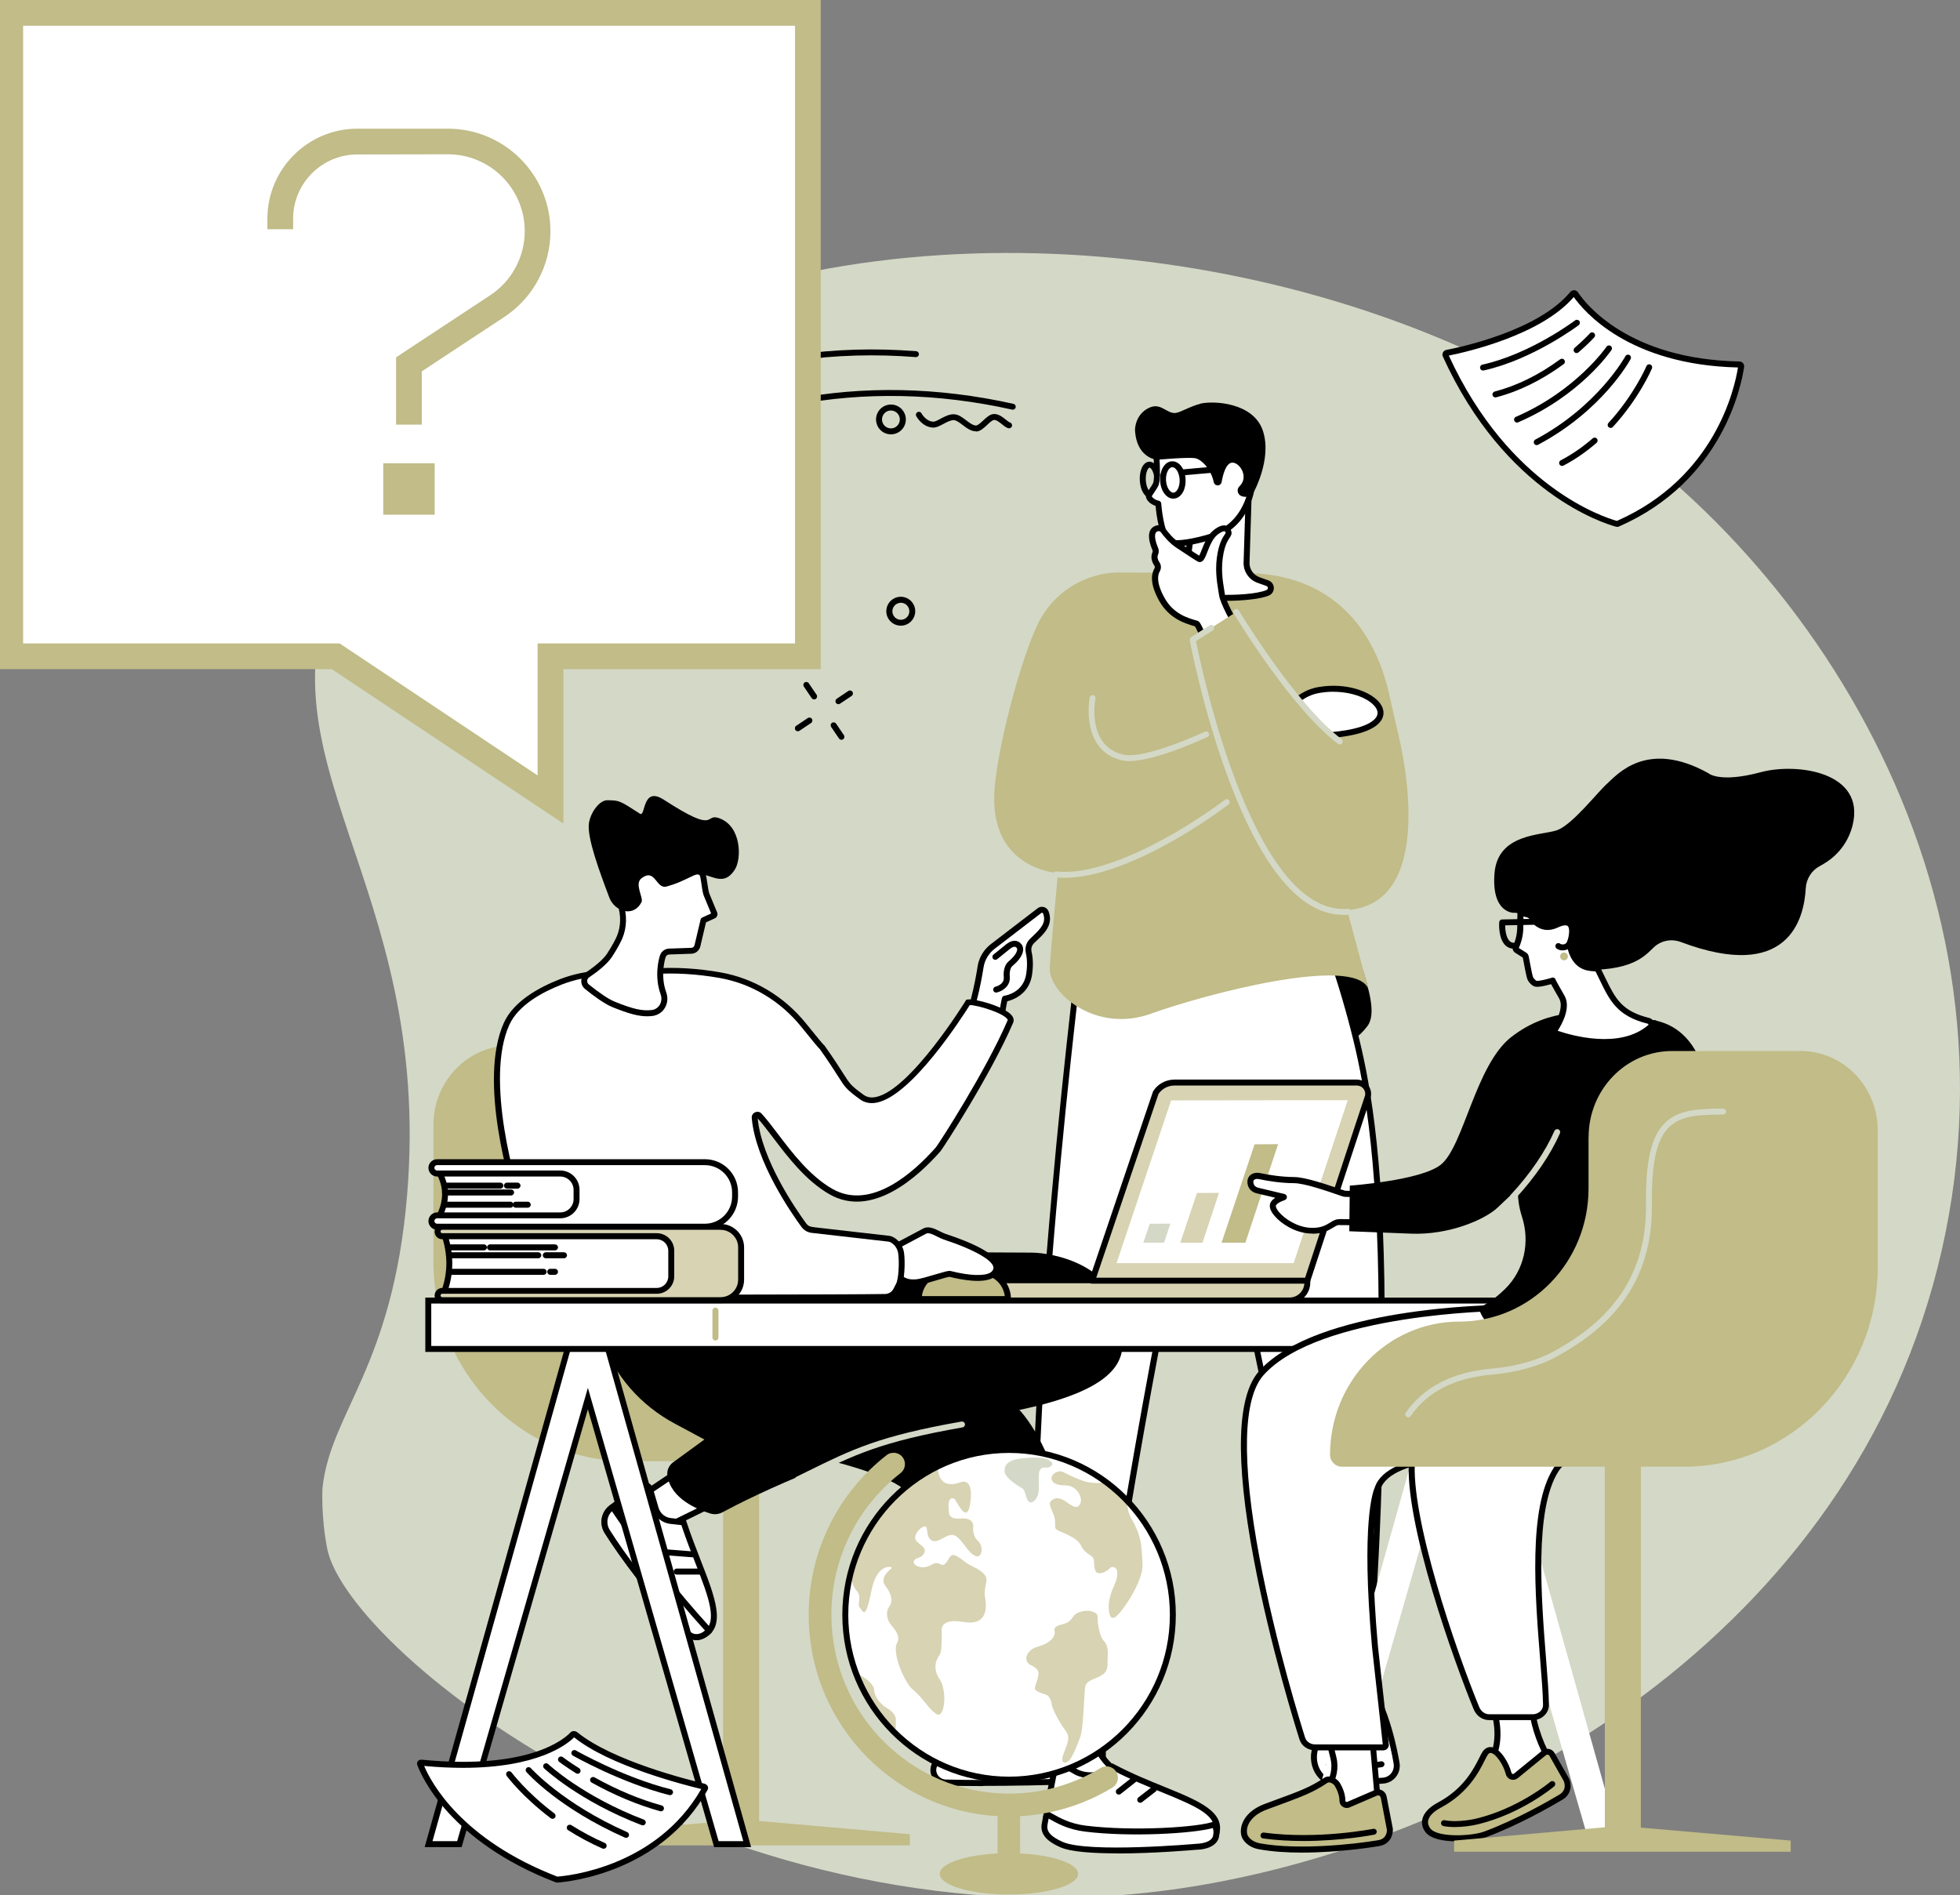 <?xml version="1.0" encoding="UTF-8"?>
<svg id="Layer_1" data-name="Layer 1" xmlns="http://www.w3.org/2000/svg" viewBox="0 0 333 322">
  <rect x="0" y="0" width="333" height="322" fill="#808080" stroke="none"/>
  <defs>
    <style>
      .cls-1 {
        fill: #fff;
      }

      .cls-2 {
        fill: #c1bc88;
      }

      .cls-3 {
        fill: #d4d8c6;
      }

      .cls-4 {
        fill: #d7d3b3;
      }
    </style>
  </defs>
  <g id="Student_teamwork" data-name="Student teamwork">
    <path class="cls-3" d="M58.27,95.77c9.36-18.88,28.06-29.09,39.65-35.41,50.13-27.35,118.41-20.07,163.8,5.43,44.8,25.17,83.84,84.78,67.48,149.53-16.43,65.01-80.37,98.43-128.74,105.52-76.8,11.25-141.32-39.94-144.86-57.71-1.09-5.48-.81-10.34-.81-10.34,1.36-12.83,11.91-20.45,14.37-49.68,4.52-53.79-27.31-74.23-10.9-107.35Z"/>
    <g>
      <g>
        <path d="M231.54,164.74c.92,3.15,2.37,7.51.77,9.6-2.91,3.8-5.32,3.19-8.91,1.89-7.18-2.62-18.63-6.75-21.97-4.45l-.15-7.04h30.26Z"/>
        <g>
          <g>
            <g>
              <polygon class="cls-1" points="223.9 274.36 225.95 288.78 231.21 288.8 231.46 274.61 223.9 274.36"/>
              <path d="M231.21,289.3c.28,0,.5-.22.51-.5l.25-14.18c0-.28-.21-.5-.49-.51l-7.56-.26c-.15,0-.29.06-.39.17-.1.11-.15.26-.12.41l2.05,14.42c.04.25.25.43.5.43l5.26.02h0ZM230.94,275.1l-.23,13.19-4.32-.02-1.91-13.39,6.46.22Z"/>
            </g>
            <g>
              <path class="cls-1" d="M225.77,302.57c2.06.22,5.13.31,9.24-.05,1.47-.13,2.5-1.49,2.27-2.94-.64-3.91-2.42-10.82-5.22-13.99l-1.39,1.97-.82-2.04c-.13-.22-3.62-.37-3.69.05l-.21,1.99-1.98-2.22.11,7.28c.01.8-.06,1.61-.23,2.39l-.52,2.52c-.31,1.51.07,3.12,1.13,4.25.41.44.87.75,1.31.79Z"/>
              <path d="M229.77,303.26c1.48,0,3.24-.07,5.29-.25.84-.07,1.6-.48,2.12-1.15.52-.67.74-1.53.6-2.37-.17-1.03-1.74-10.17-5.34-14.24-.1-.12-.25-.18-.41-.17-.15,0-.3.09-.39.21l-.85,1.21-.47-1.18s-.02-.05-.04-.07c-.38-.63-3.48-.44-3.83-.37-.19.04-.71.13-.79.59,0,.01,0,.02,0,.03l-.09.86-1.22-1.37c-.14-.16-.36-.21-.56-.13-.2.08-.32.27-.32.48l.11,7.28c.01.77-.06,1.53-.22,2.28l-.52,2.52c-.36,1.72.12,3.47,1.26,4.69.53.57,1.09.89,1.62.95.97.1,2.31.19,4.05.19ZM232.09,286.42c2.53,3.32,4.13,9.79,4.69,13.23.09.56-.06,1.14-.4,1.59-.35.45-.85.72-1.41.77-4.38.38-7.39.24-9.14.05,0,0,0,0,0,0-.28-.03-.64-.26-.99-.64-.92-.98-1.29-2.4-1.01-3.8l.52-2.52c.17-.82.25-1.66.24-2.5l-.09-5.92,1.08,1.21c.13.15.34.21.53.14.19-.06.33-.23.35-.43l.18-1.73c.58-.11,2.25-.08,2.83.04l.74,1.83c.07.17.23.29.41.31.18.02.36-.06.47-.21l1-1.43ZM229.6,285.95h0Z"/>
            </g>
            <path d="M229.53,300.69c1.45,0,3.24-.11,5.27-.47.27-.05.46-.31.41-.58-.05-.27-.31-.46-.58-.41-5.05.89-8.67.18-8.7.17-.27-.05-.54.12-.6.39-.06.27.12.54.39.6.09.02,1.51.3,3.81.3Z"/>
            <path d="M227.85,295.16h4.77c.28,0,.51-.23.51-.51s-.23-.51-.51-.51h-4.77c-.28,0-.51.23-.51.51s.23.51.51.51Z"/>
          </g>
          <g>
            <g>
              <polygon class="cls-1" points="186.17 275.64 184.32 292.45 177.25 293.93 177.68 274.22 186.17 275.64"/>
              <path d="M177.25,294.44s.07,0,.1-.01l7.07-1.48c.21-.04.37-.22.4-.44l1.85-16.81c.03-.27-.15-.51-.42-.55l-8.49-1.42c-.14-.02-.29.02-.41.11-.11.09-.18.23-.18.38l-.43,19.71c0,.15.06.3.18.4.09.08.21.12.32.12ZM183.86,292.03l-6.09,1.28.4-18.49,7.44,1.25-1.76,15.97Z"/>
            </g>
            <g>
              <path class="cls-1" d="M187.31,300.47c.16-2.95.16-8.37-1.63-10.98l-5.66,2.01v-1.21c0-.39-.28-.71-.63-.73l-3.15-.18c-1.18-.07-2.35.18-3.43.7-3.17,1.56-12.82,5.56-14.16,10.05-.39,1.33.64,2.65,2.03,2.69,3.18.09,10.81.19,24.51-.28,1.14-.04,2.06-.94,2.12-2.08Z"/>
              <path d="M167.01,303.41c4.21,0,10.16-.08,18.2-.35,1.41-.05,2.54-1.15,2.61-2.56.16-3.05.15-8.57-1.72-11.3-.13-.19-.37-.27-.59-.19l-4.98,1.77v-.49c0-.66-.49-1.2-1.11-1.23l-3.15-.18c-1.26-.07-2.53.19-3.68.76-.38.19-.85.41-1.38.66-4.12,1.93-11.79,5.53-13.03,9.71-.23.76-.08,1.57.39,2.23.49.67,1.28,1.09,2.11,1.12,1.36.04,3.44.08,6.34.08ZM185.47,290.09c1.5,2.59,1.49,7.55,1.34,10.35h0c-.05.89-.75,1.58-1.64,1.61-13.55.46-21.15.37-24.48.28-.52-.01-1.01-.28-1.32-.7-.29-.4-.38-.89-.24-1.35,1.11-3.74,8.8-7.35,12.49-9.08.54-.26,1.02-.48,1.4-.67,1-.49,2.09-.72,3.17-.65l3.15.18c.08,0,.16.1.16.23v1.21c0,.16.08.32.21.41.13.09.31.12.46.06l5.28-1.88Z"/>
            </g>
            <path d="M169.2,300.62c4.01,0,9.44-.18,15.36-.86.28-.03.48-.28.44-.56-.03-.28-.28-.47-.56-.44-12.05,1.4-21.99.67-22.09.66-.28-.02-.52.19-.54.47-.02.28.19.52.47.54.05,0,2.71.2,6.92.2Z"/>
            <path d="M170.95,295.81c.1,0,.21-.03.29-.1l5.45-3.92c.23-.16.28-.48.12-.71-.16-.23-.48-.28-.7-.12l-5.45,3.92c-.23.16-.28.48-.12.71.1.14.25.21.41.21Z"/>
          </g>
          <g>
            <path class="cls-3" d="M205.22,193.87s.06,0,.09,0c.27-.05.46-.31.41-.59l-.94-5.24s0-.03-.01-.04c-.51-1.84-1.98-3.23-3.86-3.62l-1.58-.33c-.27-.06-.54.12-.6.39-.06.27.12.54.39.6l1.58.33c1.49.31,2.67,1.41,3.08,2.87l.94,5.22c.04.24.26.42.5.42Z"/>
            <path class="cls-3" d="M226.01,184.92c.24,0,.46-.17.5-.42.05-.28-.14-.54-.42-.58-8.73-1.45-10.46-8.09-10.53-8.37-.07-.27-.34-.44-.61-.37-.27.07-.44.34-.37.61.02.08,1.94,7.56,11.35,9.13.03,0,.06,0,.08,0Z"/>
            <path class="cls-3" d="M183.51,178.76c.07,0,.14-.01.2-.04,5.53-2.4,5.39-7.65,5.39-7.7-.01-.28-.24-.49-.52-.49-.28.01-.5.24-.49.52,0,.19.09,4.62-4.78,6.74-.26.11-.37.41-.26.66.08.19.27.3.46.3Z"/>
            <g>
              <path class="cls-1" d="M183.97,158.2s-10.14,77.91-7.98,124.31l3.16.32c1.7.17,3.41.21,5.12.13l3-.15s12.09-78.87,18.12-90.58c0,0,16.41,71.07,17.04,88.05,0,0,7.3.73,10.2-.31,1.56-16.39,2.01-41.74,2.09-52.39.22-30.48-2.69-44.33-4.29-50.9-1.47-6.03-3.04-10.93-4.19-14.25l-3.84-10.95-38.45,6.72Z"/>
              <path d="M182.56,283.5c.58,0,1.16-.01,1.74-.04l3.41-.17.06-.41c.12-.76,11.36-73.86,17.47-89.08,2.34,10.26,16.12,71.1,16.7,86.49l.02.44.44.04c.3.03,7.44.73,10.42-.34l.3-.11.03-.32c1.8-18.88,2.07-49.05,2.09-52.43.21-29-2.35-43.01-4.3-51.02-1.17-4.82-2.59-9.63-4.2-14.29l-3.98-11.35-39.24,6.85-.05.37c-.1.78-10.12,78.48-7.98,124.4l.02.44,3.6.36c1.14.11,2.3.17,3.46.17ZM186.83,282.32l-2.59.13c-1.68.08-3.37.04-5.04-.12l-2.73-.27c-1.98-44.25,7.2-117.56,7.94-123.42l37.66-6.58,3.7,10.54c1.61,4.63,3.01,9.41,4.18,14.2,1.94,7.96,4.48,21.89,4.27,50.77-.02,3.35-.29,33.15-2.06,52.01-2.51.73-7.71.36-9.25.23-.88-17.59-16.88-87-17.04-87.7l-.31-1.34-.63,1.22c-5.84,11.34-17.06,83.53-18.11,90.33Z"/>
            </g>
          </g>
        </g>
        <path class="cls-2" d="M190.38,97.25c-5.96-.03-11.41,3.34-14.01,8.67-3.02,6.17-7.29,22.31-7.45,29.36-.29,12.32,10.5,13.02,10.83,13.04,0,0,0,0,0,0-.03.36-1.3,13.75-1.39,16.12-.18,4.35,7.88,11.13,17.14,7.79,9.22-3.33,34.39-9.95,36.95-4.31,0,0,.01,0,.01,0l-10.56-39.18s0,0,0,0l8.67.42s0,0,0,0l7.06-4.08s0,0,0,0l-1.79-7.92c-3.4-13.53-12.48-19.74-24.21-19.79l-21.26-.1Z"/>
        <g>
          <path class="cls-1" d="M218.18,127.48c1.62-.3,1.18-2.18,6.87-2.52,16.43-.98,8.47-9.32-.94-7.73-3.12.53-4.35,2.54-5.52,3.06-9.85,4.3-3.64,7.79-.41,7.19Z"/>
          <path d="M217.41,128.05c.3,0,.59-.02.87-.08.67-.12,1.05-.46,1.46-.81.72-.62,1.7-1.48,5.35-1.7,5.52-.33,8.89-1.51,9.76-3.41.38-.83.23-1.76-.42-2.61-1.48-1.92-5.62-3.53-10.4-2.72-2.25.38-3.58,1.49-4.55,2.3-.42.35-.78.65-1.09.79-5.31,2.32-5.94,4.38-5.53,5.7.48,1.56,2.67,2.53,4.55,2.53ZM226.53,117.53c3.27,0,6.03,1.15,7.1,2.54.42.55.52,1.08.3,1.57-.32.71-1.84,2.4-8.9,2.82-3.99.24-5.12,1.22-5.95,1.94-.35.31-.58.51-.98.58-1.54.29-3.89-.51-4.27-1.76-.4-1.29,1.42-2.93,4.97-4.48.44-.19.86-.54,1.33-.94.93-.78,2.09-1.75,4.07-2.08.8-.13,1.58-.2,2.34-.2Z"/>
        </g>
      </g>
      <g>
        <g>
          <g>
            <path class="cls-1" d="M197.5,99.56c-.55-.47-.26-1.36.46-1.45l1.11-.13c1.2-.14,2.2-.94,2.58-2.04l1.84-13.55,3.76,1.35,4.98-2.46-.45,14.48c.04,1.26.86,2.38,2.08,2.81l1.46.52c.77.27.8,1.31.06,1.64-2.96,1.29-15.01,1.3-17.88-1.16Z"/>
            <path d="M208.08,102.08c3.23,0,6.21-.34,7.5-.9.53-.23.86-.75.84-1.32-.02-.57-.38-1.06-.93-1.26l-1.46-.52c-1.03-.37-1.71-1.29-1.74-2.35l.45-14.45c0-.18-.08-.34-.23-.44-.15-.1-.34-.11-.5-.03l-4.79,2.37-3.56-1.27c-.14-.05-.3-.04-.43.04-.13.08-.22.21-.24.36l-1.83,13.5c-.34.91-1.16,1.54-2.15,1.66l-1.11.13c-.54.06-.97.43-1.13.95-.15.51,0,1.04.4,1.39,1.78,1.52,6.58,2.14,10.91,2.14ZM211.7,82.09l-.42,13.64c.04,1.51.99,2.8,2.41,3.3l1.46.52c.23.08.26.27.26.34,0,.07-.02.26-.23.35-3.01,1.31-14.77,1.14-17.35-1.08h0c-.14-.12-.11-.27-.09-.33.02-.05.08-.21.29-.24l1.11-.13c1.39-.17,2.54-1.08,3-2.37.01-.03.02-.07.02-.1l1.75-12.93,3.18,1.14c.13.05.27.04.39-.02l4.23-2.09Z"/>
          </g>
          <g>
            <path class="cls-1" d="M201.82,71.6c-6.41,2.36-5.31,6.51-5.31,6.51.08,1.14.13,3.23-.09,3.99-.18.63-1.2,1.8-1.25,2.15-.05.35.51,1.06,1.62,1.31,0,0,.42,5.55,1.88,6.45,1.45.91,7.05-.84,7.05-.84l.94-.38c3.03-1.22,4.89-3.75,5.77-6.88,0,0,4.08-17.74-10.61-12.33Z"/>
            <path d="M200.06,92.79c2.1,0,5.08-.89,5.82-1.12.01,0,.03,0,.04-.01l.94-.38c2.98-1.19,5.08-3.69,6.07-7.21.09-.39,2.02-9.03-1.98-12.56-2.02-1.78-5.15-1.91-9.29-.38-6.34,2.33-5.75,6.5-5.64,7.05.09,1.37.09,3.2-.07,3.78-.07.25-.41.75-.66,1.12-.37.54-.56.83-.6,1.1-.08.6.55,1.4,1.64,1.77.13,1.47.64,5.59,2.08,6.49.39.24.97.33,1.65.33ZM205.55,90.71c-2.23.69-5.75,1.42-6.62.88-.85-.53-1.47-3.87-1.64-6.06-.02-.22-.18-.4-.39-.45-.8-.18-1.16-.62-1.22-.77.05-.1.27-.42.42-.65.34-.49.69-1,.8-1.42.26-.93.16-3.32.1-4.16,0-.03,0-.06-.02-.09-.04-.15-.87-3.75,5-5.91,3.77-1.39,6.56-1.32,8.28.19,3.56,3.13,1.69,11.46,1.67,11.55-.9,3.19-2.79,5.45-5.47,6.52l-.92.37ZM195.68,84.32h0,0Z"/>
          </g>
          <path d="M203.93,68.6c-1.69.41-3.33,1.46-4.21,1.56-1.41.15-2.42-1.65-4.19-1-1.56.58-2.44,1.9-2.66,3.4-.04.25-.05.51-.02.8.33,3.79,2.7,4.59,3.66,4.76,0,0,5.57-.52,6.65-.25,1.02.25,2.59,1.83,3.06,4.07.06.29.31.5.61.52.35.03.66-.21.72-.56.19-1.08.69-3.24,1.79-3.3,1.28-.07,2.91,2.45,1.23,4.03-.51.49-.34,1.37.32,1.64.55.22,1.23.23,1.97-.37,0,0,3.3-5.78,1.72-10.66-1.57-4.88-8.42-5.2-10.66-4.66Z"/>
        </g>
        <g>
          <path d="M194.98,84.34c.14,0,.27-.05.37-.16.19-.2.18-.52-.03-.71-.29-.27-.6-.96-.65-1.92-.03-.6.05-1.19.23-1.61.14-.33.31-.49.4-.49.18-.02.59.45.77,1.4.05.27.32.45.59.4.27-.05.45-.32.4-.59-.26-1.39-.98-2.26-1.82-2.22-.54.03-.99.42-1.28,1.11-.24.57-.35,1.3-.31,2.06.06,1.12.42,2.1.97,2.61.1.09.22.13.34.13Z"/>
          <path d="M199.35,84.71s.05,0,.08,0c.62-.03,1.17-.42,1.55-1.1.33-.6.49-1.38.45-2.18-.09-1.78-1.1-3.12-2.33-3.06-.62.03-1.17.42-1.55,1.1-.33.6-.49,1.38-.45,2.18.09,1.74,1.07,3.07,2.25,3.07ZM199.18,79.37c.54,0,1.17.85,1.24,2.11.03.61-.09,1.21-.33,1.64-.2.36-.46.57-.72.58-.54.03-1.2-.83-1.27-2.11-.03-.61.09-1.21.33-1.64.2-.36.46-.57.72-.58,0,0,.02,0,.03,0ZM200.93,81.45h0,0Z"/>
          <path d="M200.73,80.78s.03,0,.05,0l6.12-.55c.28-.02.48-.27.46-.55-.02-.28-.27-.48-.55-.46l-6.12.55c-.28.02-.48.27-.46.55.02.26.24.46.5.46Z"/>
        </g>
      </g>
      <g>
        <path class="cls-1" d="M210.48,107.03s-2.38,3.74-4.53,3.08c-1.13-.35-2.23-4.03-2.68-4.16-1.44-.42-4.18-1.1-5.86-4.11-1.57-2.81-1.23-4.31-.82-5,.19-.32.18-.71-.02-1.02-.3-.44-.59-1.11-.29-1.81.11-.24.1-.52,0-.76-.4-.93-1.14-3.07.3-3.49.39-.11.81.03,1.05.36.46.63,1.41,1.82,2.59,2.56,1.66,1.06,2.66,1.78,3.5,2.26.72.41,1.09-3.17,2.82-4.51,1.53-1.19,2.05-.59,2.2-.03.15.56-.79.78-1.33,3.45-.63,3.12.03,5.74.22,7.15.22,1.65,2.87,6.03,2.87,6.03Z"/>
        <path d="M206.49,110.7c2.19,0,4.18-3.01,4.42-3.39.1-.16.11-.37,0-.53-.72-1.19-2.63-4.57-2.81-5.83-.03-.23-.08-.5-.12-.79-.24-1.46-.61-3.67-.1-6.19.31-1.52.73-2.16,1.02-2.59.22-.33.43-.65.31-1.09-.13-.49-.43-.83-.84-.97-.58-.19-1.29.05-2.16.73-1.04.81-1.61,2.28-2.04,3.36-.13.33-.3.77-.43.99-.41-.24-.86-.55-1.42-.92-.52-.34-1.12-.74-1.85-1.21-1.1-.7-2.01-1.83-2.45-2.43-.36-.5-1.01-.72-1.6-.55-.47.14-.82.43-1.02.85-.44.94-.03,2.33.4,3.32.05.12.06.25,0,.36-.31.72-.2,1.51.33,2.29.09.14.1.32,0,.48-.53.9-.81,2.58.82,5.5,1.72,3.06,4.49,3.86,5.98,4.29l.08.02c.13.18.38.71.56,1.11.74,1.59,1.37,2.82,2.21,3.08.23.07.46.1.68.1ZM209.89,107.02c-.74,1.06-2.44,3.02-3.78,2.61-.48-.15-1.2-1.7-1.59-2.54-.52-1.12-.72-1.52-1.1-1.63l-.18-.05c-1.45-.42-3.87-1.11-5.38-3.82-1.47-2.63-1.15-3.94-.83-4.49.29-.49.28-1.09-.04-1.56-.33-.49-.41-.93-.24-1.32.16-.36.16-.79,0-1.17-.47-1.1-.63-2.03-.41-2.49.08-.16.2-.26.39-.31.18-.05.38.01.5.17.48.67,1.48,1.9,2.72,2.69.72.46,1.32.86,1.83,1.2.67.45,1.2.8,1.69,1.08.19.11.4.13.6.06.47-.17.69-.74,1.06-1.68.38-.97.9-2.29,1.72-2.93.83-.65,1.17-.59,1.22-.57.1.03.16.19.18.28-.01.02-.1.16-.18.27-.31.46-.82,1.24-1.17,2.95-.55,2.71-.16,5.02.09,6.56.05.28.09.54.12.76.21,1.51,2.15,4.89,2.78,5.94Z"/>
      </g>
      <path class="cls-2" d="M202.63,108.69l7.22-4.6s9.75,15.77,17.14,21.13c3.6,2.61,10.57-.46,10.57-.46,0,0,6.7,25.74-6.23,29.42-21.54,6.13-28.7-45.49-28.7-45.49Z"/>
      <g>
        <path class="cls-3" d="M180.92,149.13c8.14,0,19.53-6.29,27.81-12.45.22-.17.27-.48.1-.71-.17-.22-.48-.27-.71-.1-8.26,6.16-20.72,13.04-28.62,12.18-.28-.03-.53.17-.56.45-.03.28.17.53.45.56.49.05,1.01.08,1.53.08Z"/>
        <path class="cls-3" d="M191.84,129.3c4.57,0,12.92-3.91,13.3-4.09.25-.12.36-.42.24-.67-.12-.25-.42-.36-.67-.24-.1.05-10.23,4.79-13.93,3.89-6.15-1.51-4.72-9.18-4.66-9.51.05-.27-.13-.54-.4-.59-.27-.05-.54.13-.59.4-.02.09-1.66,8.95,5.41,10.68.38.09.82.14,1.29.14Z"/>
        <path class="cls-3" d="M227.62,126.47c.15,0,.31-.07.4-.2.17-.22.12-.54-.1-.71-7.74-5.79-17.36-21.7-17.45-21.86-.14-.24-.45-.32-.69-.17-.24.14-.32.45-.17.69.4.66,9.81,16.24,17.71,22.15.09.07.2.1.3.1Z"/>
        <path class="cls-3" d="M228.23,155.44c.29,0,.58-.01.88-.04.28-.02.48-.27.46-.55-.02-.28-.27-.48-.55-.46-16.14,1.39-24.98-41.24-25.82-45.47l2.86-1.82c.24-.15.3-.46.15-.7-.15-.24-.46-.3-.7-.15l-3.15,2c-.17.11-.26.32-.23.52.02.12,2.28,12.11,6.66,23.76,5.72,15.21,12.25,22.9,19.43,22.9Z"/>
      </g>
    </g>
    <g>
      <g>
        <g>
          <path class="cls-2" d="M122.77,192.25v8.72c0,12.5,9.83,22.63,21.96,22.63s21.96,10.13,21.96,22.63c0,1.11-.9,2.02-2.01,2.02h-58.12c-18.18,0-32.92-15.19-32.92-33.92v-23.21c0-7.45,5.86-13.49,13.09-13.49h21.84c7.84,0,14.19,6.55,14.19,14.63Z"/>
          <rect class="cls-2" x="122.85" y="246.3" width="6.12" height="66.31"/>
          <polygon class="cls-2" points="154.58 311.62 127.51 309.24 125.03 309.24 97.39 311.62 97.39 313.52 154.58 313.52 154.58 311.62"/>
        </g>
        <g>
          <g>
            <g>
              <polygon class="cls-1" points="116.07 249.42 107.78 254.99 111.98 259.97 121.53 255.29 116.07 249.42"/>
              <path d="M111.98,260.47c.08,0,.15-.02.22-.05l9.55-4.68c.14-.07.25-.2.27-.36.03-.16-.02-.32-.13-.44l-5.46-5.87c-.17-.18-.45-.21-.65-.08l-8.29,5.57c-.12.08-.2.21-.22.35-.02.14.02.29.11.4l4.2,4.98c.1.12.24.18.39.18ZM120.7,255.14l-8.58,4.21-3.58-4.25,7.47-5.02,4.7,5.06Z"/>
            </g>
            <g>
              <g>
                <path class="cls-1" d="M109.2,252.48c-1.25.77-3.54,2.24-5.42,3.76-1.18.96-1.44,2.66-.63,3.95,2.29,3.64,7.97,11.5,13.78,17.38.4.4,1.35.91,2.61.23,4.32-2.35-.29-9.7-3.39-19.14l-2.22-.25c-1.18-.13-2.17-.96-2.51-2.11l-.98-3.35c-.15-.53-.76-.76-1.23-.48Z"/>
                <path d="M118.32,278.64c.45,0,.94-.11,1.46-.4,3.63-1.97,1.71-6.89-.72-13.12-.78-2-1.67-4.27-2.44-6.62l-.1-.31-2.55-.28c-.98-.11-1.8-.8-2.08-1.75l-.98-3.35c-.12-.4-.41-.72-.8-.87-.39-.15-.82-.11-1.17.11-1.22.75-3.56,2.25-5.47,3.8-1.37,1.11-1.69,3.09-.74,4.61,2.38,3.8,8.04,11.58,13.85,17.47.38.39,1,.71,1.75.71ZM115.77,259.12c.75,2.27,1.6,4.44,2.35,6.37,2.33,5.99,4.02,10.32,1.17,11.86-1.16.63-1.87,0-2.01-.14-5.75-5.83-11.35-13.54-13.71-17.3-.68-1.08-.45-2.49.52-3.29,1.87-1.52,4.17-2.99,5.37-3.73.12-.07.23-.05.28-.03.1.04.17.11.2.21l.98,3.35c.4,1.34,1.55,2.31,2.93,2.47l1.9.21Z"/>
              </g>
              <g>
                <path class="cls-1" d="M104.07,256.01s-.19.15-.28.23c-1.18.96-1.44,2.66-.63,3.95,2.29,3.64,7.97,11.5,13.78,17.38.4.4,1.35.91,2.61.23.39-.21.95-.75.95-.75l-.39-.43c-5.6-6.17-10.75-12.74-15.4-19.67l-.63-.94Z"/>
                <path d="M118.32,278.64c.45,0,.94-.11,1.46-.4.43-.23,1-.76,1.06-.82.2-.19.21-.5.03-.71l-.39-.43c-5.57-6.13-10.73-12.73-15.35-19.61l-.63-.94c-.08-.12-.2-.2-.34-.22-.14-.02-.28.02-.39.1l-.29.23c-1.37,1.11-1.69,3.09-.74,4.61,2.38,3.8,8.04,11.58,13.85,17.47.38.39,1,.71,1.75.71ZM119.77,277.01c-.16.13-.34.27-.47.34-1.16.63-1.87,0-2.01-.14-5.75-5.83-11.35-13.54-13.71-17.3-.64-1.03-.47-2.35.38-3.16l.32.47c4.65,6.92,9.84,13.56,15.44,19.73l.05.05Z"/>
              </g>
              <path d="M117.65,264.58c.26,0,.48-.2.5-.47.02-.28-.19-.52-.46-.54l-4.22-.33c-.28-.02-.52.19-.54.46-.02.28.19.52.46.54l4.22.33s.03,0,.04,0Z"/>
              <path d="M114.96,267.51h4.12c.28-.01.5-.24.5-.52,0-.28-.23-.5-.51-.5h-4.12c-.28.01-.5.24-.5.52,0,.28.23.5.51.5Z"/>
            </g>
            <path d="M175.25,212.81c3.4.01,14.95,1.93,15.29,12.51.12,3.6,3,10.25-18.6,14.47-25.75,5.03-44.9,14.82-49.21,17.14-.63.34-1.36.41-2.05.2-2.16-.66-6.72-2.51-7.29-6.43-.13-.88.26-1.75.98-2.27l5.31-3.87-5.04-2.7c-5.75-3.08-10.3-8.15-12.37-14.36-1.85-5.56-2.76-15.06-2.76-15.06l75.74.37Z"/>
            <polygon class="cls-1" points="270.25 313.92 248.41 238.23 226.58 313.92 221.35 313.92 245.34 228.52 251.49 228.51 275.48 313.92 270.25 313.92"/>
            <g>
              <path class="cls-1" d="M179.11,294.78c.82,3.1,1.03,6.34.61,9.52l12.4-2.07c-3.07-1.15-5.41-3.68-6.34-6.84l-.71-2.41-5.96,1.79Z"/>
              <path d="M179.72,304.81s.06,0,.08,0l12.4-2.07c.23-.04.4-.22.42-.45.02-.23-.11-.44-.33-.52-2.9-1.09-5.16-3.52-6.03-6.51l-.71-2.41c-.04-.13-.13-.24-.24-.3-.12-.06-.26-.08-.39-.04l-5.96,1.79c-.26.08-.41.35-.34.61.81,3.05,1.01,6.19.6,9.32-.02.16.03.32.15.43.1.09.22.14.35.14ZM190.43,302l-10.13,1.69c.3-2.88.11-5.75-.58-8.57l5.01-1.51.56,1.92c.81,2.75,2.68,5.07,5.14,6.46Z"/>
            </g>
            <g>
              <g>
                <path class="cls-1" d="M179.27,300.32c-.4,1.55-1.22,5.9-1.55,8.51-.21,1.64.86,3.17,2.46,3.56,4.52,1.12,15.26.84,24.21,1.05.61.01,1.74-.31,2.21-1.79,1.62-5.1-8.04-6.43-17.54-11.47,0,0-.55.46-1.36.91-1.36.74-3.61.68-4.96-.09l-2.16-1.23c-.51-.29-1.17-.02-1.32.56Z"/>
                <path d="M204.43,313.95c.92,0,2.14-.56,2.65-2.15,1.26-3.96-3.39-5.85-9.27-8.24-2.62-1.06-5.58-2.27-8.51-3.82l-.3-.16-.26.22s-.52.44-1.28.85c-1.2.65-3.24.61-4.46-.09l-2.16-1.23c-.38-.22-.84-.25-1.24-.07-.41.17-.7.52-.81.94-.42,1.61-1.23,5.97-1.56,8.58-.24,1.89.99,3.66,2.84,4.11,3.42.85,10.13.91,17.23.97,2.36.02,4.8.04,7.09.1.02,0,.04,0,.05,0ZM189.11,300.78c2.88,1.5,5.76,2.68,8.32,3.72,6.17,2.51,9.61,4.07,8.69,7-.44,1.4-1.51,1.45-1.71,1.44-2.3-.05-4.74-.08-7.1-.1-6.73-.06-13.69-.12-17-.94-1.36-.34-2.26-1.63-2.08-3.01.31-2.51,1.13-6.88,1.54-8.45.04-.16.16-.24.23-.27.11-.05.24-.04.35.02l2.16,1.23c1.51.86,3.96.91,5.45.1.51-.28.92-.56,1.18-.75Z"/>
              </g>
              <g>
                <path class="cls-1" d="M177.47,310.02s-.01.08-.02.09c-.21,1.64,1.38,2.61,2.88,3.28,4.56,2.02,23.03.36,23.03.36,0,0,2.48.03,3.14-1.47.1-.22.14-.54.16-.82.02-.29,0-.58-.07-.87l-.16-.67c-2.52,1-13.83,1.77-22.05.75-3.45-.43-5.44-1.92-6.59-2.49,0,0-.16.89-.32,1.83Z"/>
                <path d="M189.81,314.89c6.23,0,12.96-.59,13.59-.64.31,0,2.82-.07,3.58-1.77.1-.23.17-.56.21-.98.03-.34,0-.68-.09-1.03l-.16-.67c-.04-.14-.13-.26-.26-.33-.13-.07-.28-.07-.42-.02-2.46.98-13.67,1.72-21.8.71-2.69-.33-4.47-1.35-5.65-2.02-.29-.17-.55-.31-.78-.42-.14-.07-.31-.07-.45,0-.14.07-.24.21-.27.36,0,0-.16.89-.33,1.83,0,0,0,0,0,0-.01.06-.02.1-.02.12-.25,2.03,1.69,3.14,3.18,3.8,1.8.8,5.63,1.04,9.67,1.04ZM203.37,313.24s-.03,0-.05,0c-.18.02-18.4,1.62-22.78-.32-1.92-.85-2.72-1.7-2.59-2.75v-.07c.08-.41.16-.82.21-1.14.04.02.08.05.13.07,1.25.71,3.14,1.78,6.03,2.14,7.77.97,18.39.33,21.75-.6l.03.14c.06.24.08.48.06.71-.03.41-.1.59-.12.65-.51,1.15-2.64,1.15-2.67,1.17h0Z"/>
              </g>
              <path d="M190.09,304.89c.11,0,.22-.04.31-.11l2.67-2.11c.22-.17.26-.49.08-.71-.17-.22-.49-.26-.71-.08l-2.67,2.11c-.22.17-.26.49-.08.71.1.13.25.19.4.19Z"/>
              <path d="M193.72,306.28c.11,0,.22-.03.31-.11l2.34-1.82c.22-.17.26-.49.09-.71-.17-.22-.49-.26-.71-.09l-2.34,1.82c-.22.17-.26.49-.09.71.1.13.25.19.4.19Z"/>
            </g>
            <path d="M153.03,229.32s9.44,2.08,16.46,6.94c6.09,4.21,12.5,12.26,18.35,54.47.39,2.83-2.03,4.86-3.68,5.25-2.34.55-4.27.33-6.25-.95-3.38-2.19-16.13-34.65-23.73-41.54s-39.7-8.36-45.89-17.13c-6.19-8.77,9.01-8.77,9.01-8.77l35.74,1.73Z"/>
            <path class="cls-3" d="M135.55,251.83c.07,0,.15-.02.22-.05.62-.3,1.22-.6,1.8-.88,7.56-3.73,12.12-5.97,25.96-8.4.27-.05.46-.31.41-.58s-.31-.46-.58-.41c-13.98,2.45-18.59,4.72-26.23,8.49-.58.28-1.17.58-1.79.88-.25.12-.35.43-.23.68.09.18.27.28.45.28Z"/>
          </g>
          <g>
            <g>
              <g>
                <path class="cls-4" d="M158.2,217.51h63.92v.41c0,1.68-1.36,3.04-3.04,3.04h-57.84c-1.68,0-3.04-1.36-3.04-3.04v-.41h0Z"/>
                <path d="M161.23,221.46h57.84c1.95,0,3.54-1.59,3.54-3.54v-.41c0-.28-.23-.51-.51-.51h-63.92c-.28,0-.51.23-.51.51v.41c0,1.95,1.59,3.54,3.54,3.54ZM221.61,218.01c-.05,1.35-1.17,2.43-2.53,2.43h-57.84c-1.36,0-2.48-1.08-2.53-2.43h62.9Z"/>
              </g>
              <g>
                <path class="cls-4" d="M222.12,217.57h-36.57l10.82-31.94c.7-1.07,1.91-1.73,3.21-1.73h30.92c1.4,0,2.31,1.37,1.85,2.57-.18.48-10.22,31.09-10.22,31.09Z"/>
                <path d="M185.54,218.08h36.57c.22,0,.41-.14.48-.35,3.46-10.54,10.04-30.6,10.21-31.07.27-.72.17-1.54-.28-2.19-.47-.67-1.21-1.06-2.04-1.06h-30.92c-1.48,0-2.84.73-3.63,1.96-.02.04-.04.07-.05.11l-10.82,31.94c-.05.15-.03.32.07.46.09.13.25.21.41.21ZM221.75,217.07h-35.5l10.57-31.21c.61-.91,1.63-1.44,2.75-1.44h30.92c.5,0,.94.23,1.21.62.26.38.32.85.16,1.26-.18.46-8.95,27.21-10.12,30.76Z"/>
              </g>
              <polygon class="cls-1" points="219.79 214.59 189.7 214.59 198.97 186.95 228.98 186.91 219.79 214.59"/>
            </g>
            <g>
              <polygon class="cls-3" points="197.77 211.12 194.25 211.12 195.34 207.9 198.84 207.89 197.77 211.12"/>
              <polygon class="cls-4" points="204.3 211.12 200.53 211.12 203.37 202.67 207.11 202.66 204.3 211.12"/>
              <polygon class="cls-2" points="211.59 211.12 207.54 211.12 213.15 194.41 217.15 194.38 211.59 211.12"/>
            </g>
          </g>
          <g>
            <g>
              <path class="cls-2" d="M156.09,220.7h15.16c0-2.58-2.1-4.68-4.68-4.68h-5.8c-2.58,0-4.68,2.1-4.68,4.68Z"/>
              <path d="M156.09,221.21h15.16c.28,0,.51-.23.51-.51,0-2.86-2.33-5.18-5.18-5.18h-5.8c-2.86,0-5.18,2.33-5.18,5.18,0,.28.23.51.51.51ZM170.71,220.2h-14.08c.25-2.06,2.01-3.67,4.14-3.67h5.8c2.13,0,3.89,1.6,4.14,3.67Z"/>
            </g>
            <g>
              <path class="cls-1" d="M149.53,213.55c.27-.53.72-.94,1.27-1.14.4-.14.79-.33,1.16-.53l5.16-2.74c.97-.47,2.35.63,3.35.96,3.03,1,9.29,3.34,8.78,5.55-.56,2.38-5.94,1.25-7.85.77-.44-.11-4.39,1.33-5.64,1.42-1.73.13-2.13-.31-2.97-.75-.39-.2-.81-.29-1.28-.3-.71,0-1.39-.3-1.84-.86h-.01c-.49-.63-.58-1.48-.22-2.18l.1-.2Z"/>
              <path d="M155.18,218.37c.19,0,.39,0,.61-.02.7-.05,2.06-.46,3.36-.85.8-.24,1.88-.56,2.16-.58,2.06.51,5.72,1.2,7.47.13.51-.31.83-.75.96-1.29.45-1.94-2.61-4-9.11-6.14-.26-.09-.58-.25-.91-.41-.9-.45-1.92-.97-2.82-.52l-5.17,2.75c-.42.23-.77.38-1.09.5-.67.24-1.22.73-1.55,1.39l-.1.2c-.45.88-.34,1.94.27,2.71.54.68,1.35,1.06,2.24,1.07.4,0,.75.08,1.05.24.13.07.25.14.36.2.57.33,1.11.64,2.28.64ZM161.33,215.91c-.34,0-.95.17-2.47.62-1.14.34-2.56.76-3.15.81-1.3.1-1.72-.14-2.31-.48-.12-.07-.25-.14-.39-.22-.44-.23-.95-.35-1.51-.36-.58,0-1.11-.25-1.44-.67-.38-.47-.44-1.11-.17-1.63l.1-.2c.22-.43.57-.74.99-.9.37-.13.76-.31,1.23-.56l5.16-2.74c.44-.21,1.22.18,1.91.53.37.18.71.36,1.05.47,5.42,1.78,8.73,3.73,8.44,4.96-.07.28-.23.49-.5.66-1.04.63-3.56.54-6.73-.26-.05-.01-.11-.02-.18-.02Z"/>
            </g>
            <g>
              <g>
                <path class="cls-1" d="M177.67,154.99c-.17-.43-.7-.57-1.06-.29l-7.93,6.08c-1.13.86-1.88,2.11-2.09,3.5-.22,1.42-.59,3.44-1.17,5.67-1.5,5.75,4.24,11.35,4.55,4.71.1-2.11.74-5,.74-5,0,.02,3.61-.48,4.14-4.18.24-1.68.1-2.92-.08-3.7-.15-.66.04-1.36.51-1.86,1.12-1.18,3.3-2.62,2.39-4.94Z"/>
                <path d="M168.4,178.18c.21,0,.42-.04.61-.13.88-.38,1.38-1.51,1.46-3.36.08-1.63.49-3.76.66-4.58.19-.04.42-.12.73-.23,1.14-.43,3.1-1.56,3.49-4.32.26-1.79.09-3.1-.09-3.89-.12-.5.03-1.02.38-1.39.17-.18.38-.38.6-.58,1.18-1.11,2.78-2.63,1.9-4.89-.14-.35-.43-.61-.79-.71-.37-.1-.75-.03-1.05.2l-7.93,6.08c-1.24.95-2.05,2.31-2.28,3.82-.2,1.32-.57,3.36-1.16,5.62-.8,3.08.37,6.33,1.96,7.7.5.43,1.02.65,1.51.65ZM170.69,169.16s-.07,0-.1.02c-.18.05-.32.19-.36.38-.03.12-.66,2.95-.76,5.08-.09,2-.68,2.41-.85,2.48-.38.16-.87-.2-1.06-.36-1.15-.99-2.42-3.71-1.64-6.68.6-2.3.97-4.38,1.18-5.72.2-1.26.87-2.39,1.9-3.18l7.93-6.08c.06-.05.13-.04.16-.03.03,0,.09.04.12.11t0,0c.59,1.5-.31,2.51-1.65,3.78-.23.22-.44.42-.64.62-.59.62-.82,1.49-.63,2.32.16.7.31,1.88.07,3.52-.46,3.21-3.47,3.71-3.67,3.74ZM177.67,154.99h0,0Z"/>
              </g>
              <path d="M169.25,168.62s.08,0,.12-.01c.83-.19,2.34-1.01,2.19-2.69-.07-.78.1-1.51.42-1.78,2.6-2.17,1.74-3.48,1.63-3.62-.25-.37-.59-.6-.98-.67-.48-.08-1.03.09-1.61.52l-2.23,1.8c-.22.18-.25.49-.08.71.18.22.49.25.71.08l2.21-1.79c.32-.24.62-.36.82-.32.04,0,.18.03.33.26.11.2.06.99-1.46,2.26-.7.59-.87,1.76-.78,2.65.12,1.24-1.35,1.6-1.41,1.61-.27.06-.44.34-.38.61.05.23.26.39.49.39Z"/>
            </g>
            <path d="M137.93,209.46c.25,0,.47-.18.5-.44.04-.28-.16-.53-.43-.57-.8-.11-1.81-.21-2.97-.32-9.93-.98-30.59-3.03-36.23-20.29-.09-.27-.37-.41-.64-.32-.27.09-.41.37-.32.64,2.52,7.71,8.28,13.38,17.11,16.86,7.29,2.87,14.93,3.62,19.98,4.13,1.15.11,2.15.21,2.94.32.02,0,.05,0,.07,0Z"/>
            <g>
              <path class="cls-1" d="M86.07,173.94c1.6-3.53,5.85-5.81,9.15-7.1,2.28-.9,4.7-1.38,7.15-1.48l8.66-.34c3.27-.24,7.13-.08,11.33.67,5.59,1,10.61,4.06,14.17,8.49,1.61,2.01,3.03,3.74,3.15,3.78,4.68,6.6,3.32,5.96,6.7,8.42,5.65,4.11,18.07-16.09,18.07-16.09,1.34-.2,7.85,1.73,7.2,3.25-3.81,8.89-11.92,21.33-12.28,21.74-4.23,4.8-11.58,10.94-18.2,7.18-5.51-3.14-9.22-9.69-12.17-12.9-.3-.33-.83-.09-.79.36.63,7.23,6.56,15.81,8.36,18.27.32.44.81.73,1.35.79l13.06,1.49c.18.01.37.09.57.19.86.46,1.41,1.33,1.54,2.3.21,1.54.08,4.44-.4,5.37l-.45.88c-.36.71-1.08,1.17-1.88,1.18-6.94.11-38.21.12-46.71.08-7.77-.04-10.89-3.89-15.03-14.76-1.65-4.32-6.83-22.33-2.57-31.75Z"/>
              <path d="M119.51,220.98c12.04,0,26.45-.03,30.87-.1.99-.02,1.88-.57,2.32-1.46l.45-.88c.55-1.09.65-4.14.45-5.66-.15-1.15-.83-2.15-1.8-2.68-.28-.15-.53-.23-.77-.25l-13.04-1.49c-.4-.05-.77-.26-1-.58-1.77-2.42-7.58-10.82-8.26-17.88.81.9,1.7,2.07,2.64,3.31,2.47,3.25,5.55,7.3,9.56,9.59,7.18,4.09,14.88-2.81,18.83-7.28.46-.52,8.61-13.1,12.37-21.87.1-.22.2-.68-.21-1.21-1.16-1.5-6.22-2.93-7.52-2.73l-.23.03-.12.2c-.09.15-9.38,15.17-15.26,16.34-.82.16-1.5.03-2.08-.39-2.14-1.56-2.29-1.79-3.45-3.62-.61-.96-1.52-2.4-3.14-4.68l-.1-.14-.06-.02c-.18-.18-.8-.9-3.01-3.64-3.69-4.59-8.83-7.67-14.48-8.68-3.92-.7-7.88-.93-11.46-.67l-8.65.34c-2.55.1-5.01.61-7.32,1.51-3.38,1.33-7.76,3.68-9.43,7.37-4.37,9.66.9,27.8,2.55,32.13,3.96,10.39,7.14,15.04,15.5,15.09,3.08.02,9.09.03,15.85.03ZM128.68,188.89c-.13,0-.26.03-.39.08-.38.17-.61.55-.57.97.64,7.35,6.64,16.04,8.46,18.52.4.55,1.03.91,1.7.99l13.06,1.49c.07,0,.19.03.39.13.69.37,1.17,1.09,1.28,1.92.2,1.49.06,4.27-.35,5.07l-.45.88c-.28.55-.83.89-1.44.9-6.9.11-38.12.12-46.7.08-7.13-.04-10.26-3.14-14.56-14.44-1.52-3.99-6.76-22.11-2.58-31.36,1.53-3.38,5.67-5.59,8.87-6.84,2.2-.86,4.55-1.35,6.99-1.45l8.66-.34c3.51-.25,7.39-.02,11.23.66,5.41.96,10.33,3.92,13.87,8.31,2.18,2.71,2.87,3.53,3.16,3.8,1.58,2.24,2.48,3.65,3.08,4.6,1.19,1.88,1.41,2.22,3.71,3.9.81.59,1.78.78,2.87.56,5.97-1.18,14.55-14.59,15.79-16.57,1.32.02,5.5,1.26,6.36,2.36.03.03.11.15.09.2-3.7,8.63-11.66,20.94-12.2,21.61-3.74,4.24-11,10.8-17.57,7.07-3.84-2.18-6.84-6.14-9.26-9.32-.99-1.31-1.93-2.54-2.79-3.48-.19-.21-.44-.31-.7-.31Z"/>
            </g>
          </g>
          <g>
            <g>
              <path class="cls-1" d="M112.6,162.52c.14-.49.58-.84,1.09-.86l3.8-.13c.49-.02.9-.37,1.01-.84l1.03-4.35,1.71-.78c.13-.06.2-.22.14-.35l-1.35-3.24c-.4-1.19-.39-3.75-1.01-3.77,0,0-11.62-5.07-14.14.73-.38.88-.4,1.87-.1,2.78l.62,1.85c.62,1.85.62,3.89-.13,5.69-.16.37-.75,1.6-1.72,3.06-.82,1.23-2.52,2.51-3.75,3.34-.69.47-.74,1.47-.09,2,1.26,1.02,3.16,2.45,4.53,3,3.23,1.31,4.86,1.65,6.52,1.46,1.61-.18,2.52-1.83,1.96-3.35-1.15-3.17-.12-6.24-.12-6.24Z"/>
              <path d="M109.93,172.66c.3,0,.59-.02.88-.05.88-.1,1.66-.58,2.12-1.33.5-.8.59-1.78.26-2.69-1.08-2.97-.13-5.88-.12-5.91,0,0,0-.01,0-.02.08-.29.33-.48.62-.5l3.8-.13c.71-.03,1.32-.54,1.49-1.23l.97-4.1,1.49-.68c.38-.17.56-.62.4-1.01l-1.34-3.23c-.13-.41-.22-1.03-.31-1.63-.19-1.3-.33-2.34-1.04-2.46-.84-.36-7.79-3.21-12.02-1.55-1.28.5-2.19,1.37-2.71,2.57-.42.98-.47,2.09-.11,3.14l.62,1.85c.61,1.81.56,3.71-.12,5.34-.14.34-.72,1.54-1.67,2.98-.59.9-1.88,2.03-3.61,3.2-.46.31-.75.81-.77,1.37-.03.56.21,1.09.65,1.44,1.35,1.09,3.25,2.51,4.66,3.08,2.73,1.1,4.36,1.55,5.88,1.55ZM112.11,162.37c-.08.24-1.04,3.33.13,6.56.22.62.16,1.28-.17,1.81-.31.49-.79.8-1.37.86-1.61.18-3.19-.18-6.27-1.43-1.01-.41-2.57-1.45-4.4-2.93-.18-.15-.28-.37-.27-.61.01-.24.13-.45.32-.58,1.3-.87,3.03-2.19,3.89-3.48.95-1.44,1.57-2.69,1.76-3.14.78-1.86.83-4,.15-6.05l-.62-1.85c-.27-.81-.24-1.67.08-2.42.42-.96,1.12-1.63,2.16-2.03,4.02-1.58,11.25,1.53,11.32,1.57.01,0,.03.01.04.02.14.25.25,1.07.33,1.63.09.65.19,1.32.36,1.82,0,.01,0,.02.01.03l1.26,3.04-1.51.69c-.14.06-.25.19-.28.34l-1.03,4.35c-.06.26-.28.45-.54.46l-3.8.13c-.73.03-1.35.52-1.55,1.22Z"/>
            </g>
            <path d="M122.25,139.02c-2.73-.99-.09,2.93-9.46-3.15-3.73-2.42-3.08,3-4.05,2.38-3.58-2.31-3.46-2.24-5.52-2.3-1.36-.04-2.88,2.06-3.16,3.89-.37,2.41,1.79,8.22,3.47,12.67.87,2.29,4.05,3.46,5.46.76.39-.74-1.28-3.1.01-4.07,2.37-1.78,2.43,1.91,4.26,1.41,1.76-.49,2.56-.91,4.55-1.85,2.41-1.14,4.77,2.51,7.04-1.03,1.18-1.85,1.12-7.34-2.61-8.7Z"/>
          </g>
        </g>
        <g>
          <g>
            <polygon class="cls-1" points="121.72 313.31 99.88 237.61 78.05 313.31 72.82 313.31 96.81 227.89 102.96 227.89 126.95 313.31 121.72 313.31"/>
            <path d="M72.15,313.81h6.28l21.45-74.38,21.45,74.38h6.28l-24.27-86.43h-6.92s-24.27,86.43-24.27,86.43ZM77.67,312.8h-4.19l23.7-84.4h5.39s23.71,84.4,23.71,84.4h-4.19l-22.21-77.01-22.21,77.01Z"/>
          </g>
          <g>
            <rect class="cls-1" x="72.77" y="220.95" width="202.14" height="8.22" transform="translate(347.68 450.12) rotate(180)"/>
            <path d="M72.26,229.68h203.15v-9.23H72.26v9.23ZM274.41,228.67H73.27v-7.21h201.13v7.21Z"/>
          </g>
          <path class="cls-2" d="M121.55,227.75c.28,0,.51-.23.51-.51v-4.58c0-.28-.23-.51-.51-.51s-.51.23-.51.51v4.58c0,.28.23.51.51.51Z"/>
        </g>
      </g>
      <g>
        <g>
          <g>
            <g>
              <g>
                <path class="cls-1" d="M233.05,294.26l1.17,13.32-12.56,1.32,3.9-5.33c1.04-1.42,1.4-3.24.97-4.95l-1.07-4.3,7.58-.05Z"/>
                <path d="M220.58,309.52l14.19-1.49-1.26-14.27-8.69.06,1.22,4.92c.39,1.57.07,3.23-.89,4.53l-4.57,6.25ZM233.68,307.13l-10.93,1.15,3.23-4.41c1.13-1.55,1.52-3.51,1.06-5.37l-.91-3.68,6.48-.05,1.09,12.36Z"/>
              </g>
              <g>
                <g>
                  <path class="cls-2" d="M235.09,305.3l1.05,5.48s.15,2-1.89,2.35c-2.65.45-12.96,1.87-20.26.54-1.68-.3-2.43-1.36-2.57-1.91-.39-1.52.59-3.69,3.64-4.82,5.45-2.02,7.53-2.68,10.18-4.48.59-.4,1.48.03,1.88.56,0,0,.96,1.41.95,2.88,0,.53.55.89,1.03.68l4.65-2c.57-.24,1.22.1,1.33.71Z"/>
                  <path d="M221.22,314.74c6.55,0,12.76-1.05,13.11-1.11,1.97-.34,2.37-2.04,2.31-2.89v-.06s-1.06-5.48-1.06-5.48c-.08-.44-.36-.82-.76-1.03-.4-.21-.86-.23-1.27-.05l-4.65,2c-.11.05-.19,0-.23-.02-.04-.03-.1-.08-.1-.19.02-1.62-.99-3.11-1.04-3.17-.6-.79-1.77-1.24-2.58-.69-2.3,1.56-4.2,2.26-8.35,3.78-.54.2-1.11.41-1.73.64-3.35,1.24-4.4,3.68-3.96,5.42.16.63.99,1.92,2.97,2.28,2.29.42,4.83.57,7.32.57ZM235.64,310.84c0,.24-.01,1.54-1.47,1.79-4.1.7-13.58,1.72-20.09.54-1.52-.28-2.09-1.22-2.17-1.53-.33-1.32.56-3.2,3.33-4.22.62-.23,1.19-.44,1.72-.63,4.23-1.56,6.16-2.27,8.57-3.9.31-.21.91.07,1.19.44,0,0,.86,1.28.85,2.58,0,.42.2.81.55,1.04.35.23.8.28,1.18.11l4.65-2c.18-.08.33-.02.4.02.13.07.21.19.24.33l1.04,5.44ZM235.09,305.3h0,0Z"/>
                </g>
                <path d="M221.44,312.77c6.61,0,11.98-1.06,12.06-1.08.27-.06.45-.32.4-.59s-.32-.45-.59-.4c-.09.02-9.44,1.87-18.58.64-.28-.04-.53.16-.57.43-.04.28.16.53.43.57,2.32.31,4.66.43,6.86.43Z"/>
              </g>
            </g>
            <g>
              <g>
                <path class="cls-1" d="M260.28,290.13c.26,3.34,1.88,7.22,3.21,9.19l-5.89,4.47-4.46-4.42c1.04-1.42,1.97-4.76.57-9.16l6.57-.09Z"/>
                <path d="M257.55,304.46l6.62-5.02-.27-.4c-1.33-1.98-2.87-5.79-3.12-8.95l-.04-.47-7.73.1.21.65c1.41,4.41.35,7.55-.5,8.71l-.26.35,5.08,5.03ZM262.81,299.21l-5.17,3.92-3.85-3.82c1-1.66,1.66-4.72.59-8.6l5.44-.07c.34,3.06,1.69,6.47,2.99,8.56Z"/>
              </g>
              <g>
                <g>
                  <path class="cls-2" d="M263.69,298.06l2.44,4.32s.87,1.86-.94,2.94c-1.71,1.02-7.28,4.25-12.87,6.32-2.12.78-8.27,1.2-9.72-.69-.97-1.27-.6-2.92,1.94-4.29,5.68-3.04,7-7.76,7.82-8.87,1.25-1.68,3.38,1.26,3.96,3.51.14.54.78.75,1.21.4l4.79-3.91c.44-.36,1.09-.23,1.36.26Z"/>
                  <path d="M247.52,312.82c1.98,0,3.95-.32,4.97-.7,5.47-2.03,10.88-5.13,12.95-6.36,1.75-1.04,1.51-2.81,1.14-3.59l-.02-.03-2.44-4.32c-.21-.36-.56-.62-.97-.69-.41-.08-.83.03-1.15.29l-4.79,3.91c-.09.08-.19.06-.24.04-.04-.01-.14-.06-.17-.18-.42-1.64-1.8-4.06-3.28-4.35-.6-.12-1.16.12-1.57.67-.19.26-.39.65-.63,1.14-.92,1.83-2.62,5.23-7.02,7.58-1.5.8-2.42,1.79-2.65,2.85-.16.76.02,1.51.54,2.19.89,1.16,3.11,1.56,5.32,1.56ZM265.68,302.61c.09.2.58,1.48-.75,2.28-2.05,1.22-7.39,4.28-12.78,6.28-2.13.79-7.93,1.05-9.14-.53-.34-.44-.46-.9-.36-1.36.16-.76.9-1.51,2.14-2.17,4.68-2.51,6.48-6.09,7.45-8.02.22-.43.4-.8.54-.99.22-.3.41-.31.56-.28.83.16,2.07,1.95,2.5,3.61.11.42.42.75.83.89.41.13.85.05,1.19-.22l4.79-3.91c.13-.1.26-.1.33-.08.07.01.2.06.28.2l2.43,4.3Z"/>
                </g>
                <path d="M247.16,310.4c1.39,0,2.89-.21,3.99-.48,7.35-1.8,12.69-6.25,12.91-6.44.21-.18.24-.5.06-.71-.18-.21-.5-.24-.71-.06-.05.04-5.38,4.49-12.5,6.23-1.59.39-3.98.62-5.47.3-.27-.06-.54.12-.6.39-.06.27.12.54.39.6.57.12,1.24.17,1.93.17Z"/>
              </g>
            </g>
            <g>
              <g>
                <path class="cls-1" d="M239.91,247.82c-.95,10.42,7.73,34.6,10.94,42.37.36.87,1.16,1.53,2.17,1.53h7.39c1.25,0,2.26-.94,2.25-2.09-.08-8.2-3.8-31.32,1.7-39.93,3.18-4.98,12.64-2.88,16.54-5.25,9.36-5.69,5.84-24.22,5.84-24.22,0,0-45.51,13.04-46.83,27.58Z"/>
                <path d="M253.02,292.23h7.39c.77,0,1.5-.3,2.02-.83.48-.48.74-1.12.73-1.78-.02-1.93-.24-4.66-.49-7.82-.8-10.11-2.02-25.38,2.11-31.83,1.8-2.81,5.8-3.21,9.68-3.59,2.6-.26,5.06-.5,6.7-1.5,9.55-5.8,6.22-23.97,6.07-24.74l-.1-.54-.53.15c-1.87.54-45.85,13.31-47.2,28.02-.98,10.7,7.82,34.96,10.97,42.61.47,1.14,1.48,1.85,2.64,1.85ZM286.33,220.89c.48,3.09,2.37,18.24-5.69,23.14-1.44.88-3.79,1.11-6.28,1.36-3.92.39-8.37.83-10.43,4.05-4.31,6.74-3.13,21.61-2.26,32.46.25,3.14.47,5.86.49,7.75,0,.39-.15.77-.44,1.06-.33.33-.81.53-1.3.53h-7.39c-.89,0-1.46-.63-1.71-1.22-3.94-9.55-11.79-32.41-10.9-42.14,1.2-13.18,40.79-25.44,45.92-26.98Z"/>
              </g>
              <g>
                <path class="cls-1" d="M254.92,222.22s-30.86.26-40.59,11.03c-8.75,9.68,4.22,53.6,6.94,62.13.28.88,1.16,1.49,2.16,1.49h11.59c.24,0,.44-.18.44-.41l-1.84-16.7c-1.98-22.16.43-26.84.43-26.84,1.95-6.27,18.66-6,27.74-5.94,28.84.2,20.37-25.13,20.37-25.13l-27.24.37Z"/>
                <path d="M223.42,297.37h11.59c.52,0,.95-.41.95-.91v-.06s-1.85-16.7-1.85-16.7c-1.92-21.56.36-26.51.38-26.56l.03-.08c1.8-5.77,17.95-5.65,26.63-5.59h.63c9.06.07,15.44-2.36,18.96-7.22,5.48-7.56,2.04-18.13,1.89-18.57l-.12-.35-27.6.37c-1.3.01-31.2.39-40.96,11.2-3.82,4.22-4.14,14.97-.95,31.93,2.78,14.79,7.28,29.11,7.78,30.69.35,1.1,1.41,1.84,2.64,1.84ZM234.94,296.36h-11.52c-.77,0-1.46-.47-1.68-1.14-.5-1.58-4.99-15.84-7.75-30.57-3.08-16.4-2.83-27.14.71-31.06,9.47-10.48,39.92-10.86,40.22-10.86h0l26.85-.36c.54,1.88,2.78,10.92-1.86,17.31-3.32,4.57-9.42,6.87-18.13,6.8h-.63c-9.55-.07-25.52-.19-27.59,6.26-.26.56-2.35,5.89-.46,27.07l1.83,16.55Z"/>
              </g>
            </g>
          </g>
          <g>
            <g>
              <path class="cls-1" d="M233.35,202.78c-.19-.05-4.59.17-5,.02-2.07-.7-6.44-2.29-8.5-2.3-2.32-.02-4.52-.4-5.85-.68-.8-.17-1.38.15-1.53.67-.13.46,0,1.52,1.2,1.79,1.38.31,2.75.66,3.92.94.37.09.75.1.4.22-.81.28-1.69.74-1.74,1.4-.11,1.23,2.94,4.04,6.29,4.25,2.87.18,3.66-1.24,4.76-1.44.18-.03,4.96.08,5.17.04,2.17-.45,2.05-4.6.88-4.9Z"/>
              <path d="M223.01,209.6c1.76,0,2.74-.59,3.48-1.04.34-.21.61-.37.88-.43.21,0,1.36,0,2.29.02,2.48.04,2.79.04,2.92,0,1.5-.31,2.08-1.95,2.11-3.26.03-1.14-.33-2.39-1.2-2.62-.12-.03-.25-.03-1.72,0-1.04.03-2.97.08-3.27.02l-.71-.24c-2.39-.82-6.01-2.07-7.93-2.08-2.21-.02-4.35-.37-5.75-.67-1.01-.21-1.88.21-2.12,1.03-.1.34-.1.94.21,1.48.2.33.59.77,1.36.94.86.2,1.73.41,2.54.6.19.05.38.09.56.14-.57.37-.88.8-.92,1.28-.06.65.42,1.36.83,1.83,1.18,1.37,3.47,2.81,5.93,2.96.18.01.35.02.51.02ZM227.6,207.13c-.27,0-.34,0-.39.02-.45.08-.83.31-1.23.56-.76.46-1.63.99-3.4.88-2.16-.13-4.22-1.45-5.23-2.61-.49-.57-.6-.95-.59-1.09.02-.23.4-.61,1.41-.96.42-.15.49-.41.47-.6-.03-.42-.43-.5-.7-.55-.07-.01-.15-.03-.23-.05-.43-.1-.89-.21-1.37-.33-.82-.2-1.68-.41-2.55-.61-.33-.08-.57-.23-.71-.47-.15-.26-.15-.56-.12-.68.09-.29.46-.42.94-.32,1.45.31,3.65.68,5.95.69,1.75.01,5.42,1.27,7.6,2.02l.73.25c.27.09,1.01.1,3.6.02.6-.02,1.26-.04,1.46-.03.17.09.45.69.42,1.61-.02.93-.37,2.09-1.28,2.29-.24.01-1.67,0-2.72-.03-1.16-.02-1.76-.03-2.07-.03Z"/>
            </g>
            <path d="M256.75,176.19c-6.08,4.77-8.07,18.57-11.96,21.68-3.37,2.7-15.46,3.56-15.46,3.56l-.09,7.75,10.55.41c6.35.24,12.43-2.34,14.67-4.45,7.47-7.02,23.02-21.87,26.94-31.78l-10.91-1.14s-6.99-1.31-13.73,3.97Z"/>
            <path d="M258.05,200.37s-.61,2.83.52,6.31c1.41,4.32.41,9.09-2.84,12.28-1.37,1.34-2.89,2.52-4.48,3.2,0,0,.77,4.74,7.95,5.41,2.92.27,10.64.92,16.41.87,7.88-.07,13.74-1.25,13.74-1.25l1.12-36.46s1.16-15.31-9.4-17.39l-15.22-.95-7.82,27.99Z"/>
            <path class="cls-3" d="M257.08,203.81c.14,0,.27-.05.37-.16,3.37-3.65,5.99-7.49,7.58-11.11.11-.26,0-.55-.26-.67-.26-.11-.55,0-.67.26-1.55,3.51-4.1,7.26-7.4,10.83-.19.21-.18.52.03.71.1.09.22.13.34.13Z"/>
          </g>
          <g>
            <path d="M257.21,155.08s-3.83.12-3.3-6.69c.54-6.85,8.04-6.44,10.62-7.34,2.59-.91,6.86-6.43,8.51-7.91,1.65-1.47,6.72-7.61,17.19-1.79,0,0,1.85,1.74,8.92-.16,6.15-1.65,17.81-.05,15.61,8.97-.63,2.6-2.2,4.8-4.34,6.23-.39.26-.81.52-1.28.77-1.36.73-2.26,2.15-2.35,3.78-.29,5.3-3.03,15.94-21.22,9.1-1.37-.52-2.86-.34-4.05.46-1.46.98-2.71,3.99-10.52,4.26-5.02.17-7.5-4.92-9.22-7.13-2.01-2.59-4.58-2.57-4.58-2.57Z"/>
            <g>
              <g>
                <path class="cls-1" d="M258.33,155.08s-.01,1.22-.03,1.75c-.01.51.14,2.14-.76,4.11-.09.19-.01.41.16.52l1.35.85c.09.06.16.15.18.26.12.67.58,3.13.74,3.57.19.52.69.91.92.99.61.21,2.95-.53,2.95-.53,0,0-.35-.44,1.52,2.78,1.31,2.27-1.49,5.99-1.49,5.99,0,0,10.58,4.27,16.51-.84.37-.32.21-.98-.27-1.09-5.61-1.39-6.35-4.21-8.56-8.59-.1-.21-.35-.3-.58-.32-.94-.08-3.42,0-4.26-3.96-.02-.1-.02-.21.02-.31.26-.83,1.39-4.84-2.23-3.15-2.39,1.12-3.74-.46-4.23-1.23-.16-.25-.41-.43-.7-.5l-1.23-.3Z"/>
                <path d="M272.54,177.57c2.82,0,5.81-.63,8.16-2.65.31-.27.44-.7.34-1.12-.1-.42-.41-.75-.82-.85-4.74-1.17-5.79-3.33-7.52-6.9-.22-.46-.45-.94-.7-1.43-.17-.34-.53-.56-.99-.6-.06,0-.13-.01-.21-.02-1.01-.07-2.89-.2-3.6-3.54,0-.02,0-.03,0-.05.34-1.08.78-3.01-.19-3.86-.58-.51-1.51-.48-2.74.09-1.96.92-3.09-.26-3.59-1.05-.23-.36-.59-.62-1.01-.72l-1.23-.3c-.15-.04-.31,0-.43.09-.12.09-.19.24-.2.39,0,0-.01,1.21-.03,1.74,0,.07,0,.16,0,.27,0,.66.03,2.03-.71,3.64-.19.42-.04.92.35,1.16l1.3.82c.22,1.18.59,3.16.75,3.61.25.68.88,1.18,1.23,1.3.58.2,1.95-.14,2.83-.39.01.03.03.05.04.08.25.47.7,1.26,1.32,2.34.94,1.62-.74,4.47-1.46,5.43-.09.13-.13.29-.08.44.04.15.15.27.3.33.27.11,4.35,1.72,8.87,1.72ZM265.96,157.21c.17,0,.3.04.39.11.36.32.32,1.46-.11,2.79-.06.18-.07.38-.03.56.86,4.09,3.42,4.27,4.52,4.34.07,0,.13,0,.19.01.11,0,.17.04.18.06.24.48.47.96.69,1.41,1.73,3.57,2.99,6.15,8.19,7.44.04.01.07.06.08.1,0,.04,0,.09-.02.12-4.84,4.17-13.11,1.75-15.39.97.76-1.18,2.3-4,1.14-5.99-1.02-1.77-1.35-2.38-1.46-2.6-.01-.09-.05-.17-.1-.25-.16-.21-.48-.28-.7-.13,0,0,0,0-.01,0-1.09.33-2.22.55-2.47.48-.1-.04-.47-.32-.61-.68-.1-.27-.38-1.64-.72-3.49-.05-.25-.19-.46-.4-.6l-1.28-.8c.8-1.78.78-3.27.77-4,0-.09,0-.17,0-.23,0-.28.02-.74.02-1.12l.61.15c.17.04.31.14.4.28.42.67,2.03,2.75,4.87,1.42.52-.24.95-.36,1.25-.36Z"/>
              </g>
              <path d="M265.53,161.45c.1,0,.2,0,.3-.02.44-.07,1.23-.37,1.53-1.56.07-.27-.1-.55-.37-.61-.27-.07-.55.1-.61.37-.1.41-.29.66-.55.77-.29.11-.6.02-.7-.02-.16-.17-.43-.21-.64-.08-.24.15-.3.46-.16.7.18.28.68.47,1.19.47ZM265.19,160.43s0,0,0,0c0,0,0,0,0,0Z"/>
              <path d="M257.23,161.18c.15,0,.3-.01.45-.04.27-.05.46-.31.41-.58-.05-.28-.31-.46-.58-.41-.42.07-.74,0-1-.24-.62-.56-.78-1.88-.79-2.7l8.46-.18c.28,0,.5-.24.49-.52,0-.28-.24-.51-.52-.49l-8.95.19c-.26,0-.48.21-.49.47-.02.29-.15,2.85,1.11,3.98.38.34.86.52,1.4.52Z"/>
              <path class="cls-2" d="M265.07,162.55c-.04-.37.23-.69.59-.72.36-.03.68.23.72.6.04.37-.23.69-.59.72-.36.03-.68-.23-.72-.6Z"/>
            </g>
          </g>
        </g>
        <g>
          <path class="cls-2" d="M269.89,193.18v8.72c0,12.5-9.83,22.63-21.96,22.63s-21.96,10.13-21.96,22.63c0,1.11.9,2.02,2.01,2.02h58.12c18.18,0,32.92-15.19,32.92-33.92v-23.21c0-7.45-5.86-13.49-13.09-13.49h-21.84c-7.84,0-14.19,6.55-14.19,14.63Z"/>
          <path class="cls-3" d="M239.24,240.8c.16,0,.32-.07.41-.21,2.95-4.2,7.49-6.5,13.89-7.06,4.05-.35,8-1.44,10.82-2.99,7-3.85,16.3-10.66,16.3-25.42v-1.64c0-13.5,4.14-14.12,12.09-14.12.28,0,.51-.23.51-.51s-.23-.51-.51-.51c-8.12,0-13.1.73-13.1,15.13v1.64c0,14.22-9,20.81-15.77,24.53-2.7,1.48-6.5,2.53-10.42,2.87-6.62.57-11.54,3.09-14.63,7.48-.16.23-.11.54.12.7.09.06.19.09.29.09Z"/>
          <rect class="cls-2" x="272.66" y="247.37" width="6.12" height="66.31"/>
          <polygon class="cls-2" points="247.05 312.7 274.12 310.31 276.6 310.31 304.24 312.7 304.24 314.59 247.05 314.59 247.05 312.7"/>
        </g>
      </g>
    </g>
    <g>
      <g>
        <path d="M93.45,90.44c.13,0,.26-.05.35-.14,2.67-2.61,5.55-5.06,8.57-7.28,19.47-14.32,44.19-19.09,69.59-13.43.27.06.54-.11.6-.38.06-.27-.11-.54-.38-.6-25.69-5.73-50.69-.9-70.4,13.6-3.06,2.25-5.98,4.73-8.68,7.37-.2.2-.2.52,0,.71.1.1.23.15.36.15Z"/>
        <path d="M67.01,117.49c.21,0,.4-.13.47-.33,6.66-18.19,18.38-33.13,33.9-43.2,1.55-1,3.15-1.97,4.75-2.86.24-.14.33-.44.19-.69-.14-.24-.44-.33-.69-.19-1.63.91-3.24,1.88-4.81,2.9-15.7,10.19-27.56,25.3-34.3,43.7-.1.26.04.55.3.65.06.02.12.03.17.03Z"/>
        <path d="M116.17,66.3c.06,0,.12-.01.18-.04,12.25-4.8,25.45-6.68,39.23-5.59.28.02.52-.19.54-.46.02-.28-.19-.52-.46-.54-13.93-1.1-27.28.81-39.68,5.66-.26.1-.39.39-.29.65.08.2.27.32.47.32Z"/>
        <path d="M151.37,73.79c.3,0,.59-.05.88-.16.63-.23,1.14-.7,1.42-1.31.58-1.27.03-2.77-1.24-3.36-1.27-.58-2.77-.03-3.36,1.24-.58,1.27-.03,2.77,1.24,3.36.34.16.7.23,1.06.23ZM152,69.88c.76.35,1.09,1.26.74,2.02-.17.37-.47.65-.85.79-.38.14-.79.12-1.16-.05-.76-.35-1.09-1.26-.74-2.02.17-.37.47-.65.85-.79.38-.14.79-.12,1.16.05Z"/>
        <path d="M64.9,114.14c.07,0,.13-.01.2-.04.16-.07.27-.22.3-.39.29-1.89.42-3.81.42-3.83.01-.17-.07-.34-.2-.44-.14-.1-.32-.13-.48-.07l-3.77,1.44c-.17.07-.3.22-.32.41-.02.19.06.37.21.48l3.36,2.35c.09.06.19.09.29.09ZM64.75,110.6c-.05.55-.12,1.32-.23,2.15l-1.91-1.33,2.14-.81Z"/>
        <path d="M65.06,107.5c.55,0,2.03-.12,2.92-1.31.36-.48.41-1.16.46-1.88.05-.68.1-1.39.42-1.84.23-.34.86-.57,1.47-.8.84-.31,1.71-.63,2.16-1.37.37-.59.21-1.4.06-2.18-.1-.53-.22-1.18-.08-1.44.19-.35.84-.57,1.36-.75.46-.16.86-.29,1.12-.54.2-.19.21-.51.02-.71-.19-.2-.51-.21-.71-.02-.11.1-.47.22-.76.32-.68.23-1.53.52-1.92,1.22-.32.58-.17,1.36-.03,2.12.1.54.23,1.21.07,1.46-.27.44-.97.7-1.65.95-.75.28-1.53.57-1.95,1.17-.47.68-.53,1.56-.59,2.34-.04.54-.08,1.11-.26,1.35-.74,1-2.22.9-2.24.9-.28-.02-.52.19-.54.46-.02.28.18.52.46.54.01,0,.09,0,.21,0Z"/>
        <path d="M165.81,73.31s.01,0,.02,0c.69,0,1.3-.57,1.88-1.12.39-.37.88-.82,1.18-.84.4-.03.93.4,1.36.74.38.31.71.57,1.06.66.27.07.55-.09.62-.36.07-.27-.09-.55-.36-.62-.14-.04-.44-.28-.68-.47-.56-.45-1.26-1.01-2.06-.96-.66.04-1.24.59-1.8,1.11-.4.37-.9.84-1.2.84-.52,0-1.11-.45-1.69-.89-.64-.49-1.3-.99-2.04-1.02-.83-.03-1.61.39-2.3.76-.48.26-.98.53-1.28.5-1.25-.09-1.95-1.39-1.96-1.41-.13-.25-.43-.34-.68-.21-.25.13-.34.44-.21.68.04.07.97,1.81,2.78,1.94.6.04,1.2-.28,1.84-.62.6-.32,1.23-.66,1.78-.64.41.02.95.42,1.46.81.71.54,1.44,1.09,2.29,1.09Z"/>
      </g>
      <path d="M153.05,106.3c.48,0,.95-.14,1.36-.42.54-.37.91-.92,1.04-1.57.26-1.33-.61-2.62-1.94-2.88-1.33-.26-2.62.61-2.88,1.94-.13.64,0,1.3.37,1.84.37.54.92.91,1.57,1.04.16.03.32.05.48.05ZM153.05,102.4c.09,0,.18,0,.28.03.78.15,1.29.91,1.14,1.7-.07.38-.29.71-.61.92-.32.22-.71.29-1.08.22-.38-.07-.71-.29-.92-.61-.22-.32-.29-.71-.22-1.08.13-.69.74-1.17,1.42-1.17Z"/>
      <g>
        <path d="M142.96,125.69c.1,0,.2-.03.28-.09.23-.16.29-.47.14-.7l-1.33-1.96c-.16-.23-.47-.29-.7-.14-.23.16-.29.47-.14.7l1.33,1.96c.1.14.26.22.42.22Z"/>
        <path d="M138.32,118.83c.1,0,.2-.03.28-.09.23-.16.29-.47.14-.7l-1.33-1.96c-.16-.23-.47-.29-.7-.14-.23.16-.29.47-.14.7l1.33,1.96c.1.14.26.22.42.22Z"/>
        <path d="M135.55,124.24c.1,0,.19-.03.28-.09l1.97-1.32c.23-.15.29-.47.14-.7-.15-.23-.47-.29-.7-.14l-1.97,1.32c-.23.15-.29.47-.14.7.1.15.26.22.42.22Z"/>
        <path d="M142.44,119.64c.1,0,.19-.03.28-.09l1.97-1.32c.23-.15.29-.47.14-.7-.15-.23-.47-.29-.7-.14l-1.97,1.32c-.23.15-.29.47-.14.7.1.15.26.22.42.22Z"/>
      </g>
    </g>
    <g>
      <g>
        <g>
          <path class="cls-1" d="M74.71,206.48c1.14-2.35,1.25-4.71,0-7.1l.9-1.08,24.52.81-.85,7.79-23.73.27-.84-.69Z"/>
          <path d="M75.55,207.68h0l23.73-.27c.26,0,.47-.2.5-.45l.85-7.79c.02-.14-.03-.28-.12-.39-.09-.11-.22-.17-.36-.17l-24.52-.81c-.16,0-.3.06-.4.18l-.9,1.08c-.13.16-.15.38-.06.56,1.12,2.15,1.12,4.32,0,6.65-.1.21-.05.46.13.61l.84.69c.09.08.2.12.32.12ZM98.83,206.4l-23.1.27-.39-.33c1.04-2.36,1.03-4.68-.02-6.89l.53-.63,23.73.78-.74,6.8Z"/>
        </g>
        <g>
          <path class="cls-1" d="M119.77,197.44h-45.51c-.53,0-.96.43-.96.96s.43.96.96.96h20.92c1.53,0,2.77,1.24,2.77,2.77v1.56c0,1.53-1.24,2.77-2.77,2.77h-20.92c-.53,0-.96.43-.96.96s.43.96.96.96h45.51c2.82,0,5.11-2.29,5.11-5.11v-.73c0-2.82-2.29-5.11-5.11-5.11Z"/>
          <path d="M74.26,208.91h45.51c3.1,0,5.62-2.52,5.62-5.62v-.73c0-3.1-2.52-5.62-5.62-5.62h-45.51c-.81,0-1.47.66-1.47,1.47s.66,1.47,1.47,1.47h20.92c1.25,0,2.27,1.02,2.27,2.27v1.56c0,1.25-1.02,2.27-2.27,2.27h-20.92c-.81,0-1.47.66-1.47,1.47s.66,1.47,1.47,1.47ZM119.77,197.95c2.54,0,4.61,2.07,4.61,4.61v.73c0,2.54-2.07,4.61-4.61,4.61h-45.51c-.25,0-.46-.21-.46-.46s.21-.46.46-.46h20.92c1.81,0,3.28-1.47,3.28-3.28v-1.56c0-1.81-1.47-3.28-3.28-3.28h-20.92c-.25,0-.46-.21-.46-.46s.21-.46.46-.46h45.51Z"/>
        </g>
        <path d="M86.13,201.94h1.79c.28,0,.51-.23.51-.51s-.23-.51-.51-.51h-1.79c-.28,0-.51.23-.51.51s.23.51.51.51Z"/>
        <path d="M75.52,201.94h9.49c.28,0,.51-.23.51-.51s-.23-.51-.51-.51h-9.49c-.28,0-.51.23-.51.51s.23.51.51.51Z"/>
        <path d="M75.61,203.1h11.22c.28,0,.51-.23.51-.51s-.23-.51-.51-.51h-11.22c-.28,0-.51.23-.51.51s.23.51.51.51Z"/>
        <path d="M87.62,205.18h2.04c.28,0,.51-.23.51-.51s-.23-.51-.51-.51h-2.04c-.28,0-.51.23-.51.51s.23.51.51.51Z"/>
        <path d="M75.52,205.18h11.22c.28,0,.51-.23.51-.51s-.23-.51-.51-.51h-11.22c-.28,0-.51.23-.51.51s.23.51.51.51Z"/>
      </g>
      <g>
        <g>
          <path class="cls-1" d="M75.42,219.6h41.11v-10.07h-41.11c1.21,3.4,1.25,6.76,0,10.07Z"/>
          <path d="M75.42,220.11h41.11c.28,0,.51-.23.51-.51v-10.07c0-.28-.23-.51-.51-.51h-41.11c-.16,0-.32.08-.41.21-.09.13-.12.31-.06.46,1.18,3.32,1.18,6.59,0,9.72-.06.16-.04.33.06.47s.25.22.42.22ZM116.02,219.1h-39.89c.95-2.94.95-5.98-.01-9.06h39.9v9.06Z"/>
        </g>
        <g>
          <path class="cls-4" d="M111.58,210.03h-36.44c-.44,0-.79-.36-.79-.79s.36-.79.79-.79h47.29c1.93,0,3.49,1.56,3.49,3.49v5.48c0,1.93-1.56,3.49-3.49,3.49h-47.29c-.44,0-.79-.36-.79-.79s.36-.79.79-.79h36.44c1.36,0,2.46-1.1,2.46-2.46v-4.35c0-1.36-1.1-2.46-2.46-2.46Z"/>
          <path d="M75.14,221.4h47.29c2.2,0,3.99-1.79,3.99-3.99v-5.48c0-2.2-1.79-3.99-3.99-3.99h-47.29c-.72,0-1.3.58-1.3,1.3s.58,1.3,1.3,1.3h36.44c1.08,0,1.96.88,1.96,1.96v4.35c0,1.08-.88,1.96-1.96,1.96h-36.44c-.72,0-1.3.58-1.3,1.3s.58,1.3,1.3,1.3ZM122.43,208.94c1.64,0,2.98,1.34,2.98,2.98v5.48c0,1.64-1.34,2.98-2.98,2.98h-47.29c-.16,0-.29-.13-.29-.29s.13-.29.29-.29h36.44c1.64,0,2.97-1.33,2.97-2.97v-4.35c0-1.64-1.33-2.97-2.97-2.97h-36.44c-.16,0-.29-.13-.29-.29s.13-.29.29-.29h47.29Z"/>
        </g>
        <path d="M76.15,212.43h6.07c.28,0,.51-.23.51-.51s-.23-.51-.51-.51h-6.07c-.28,0-.51.23-.51.51s.23.51.51.51Z"/>
        <path d="M83.26,212.43h11.03c.28,0,.51-.23.51-.51s-.23-.51-.51-.51h-11.03c-.28,0-.51.23-.51.51s.23.51.51.51Z"/>
        <path d="M76.28,213.77h15.17c.28,0,.51-.23.51-.51s-.23-.51-.51-.51h-15.17c-.28,0-.51.23-.51.51s.23.51.51.51Z"/>
        <path d="M92.73,213.77h3.09c.28,0,.51-.23.51-.51s-.23-.51-.51-.51h-3.09c-.28,0-.51.23-.51.51s.23.51.51.51Z"/>
        <path d="M76.28,216.58h16.08c.28,0,.51-.23.51-.51s-.23-.51-.51-.51h-16.08c-.28,0-.51.23-.51.51s.23.51.51.51Z"/>
        <path d="M93.49,216.58h.8c.28,0,.51-.23.51-.51s-.23-.51-.51-.51h-.8c-.28,0-.51.23-.51.51s.23.51.51.51Z"/>
      </g>
    </g>
    <g>
      <g>
        <g>
          <ellipse class="cls-1" cx="171.44" cy="274.34" rx="27.82" ry="28.01"/>
          <g>
            <path class="cls-3" d="M178.79,248.59c.11.17-.23.74-.9.74s-1.01-.11-1.3.62c-.28.74.11,3.23-.28,4.14-.39.91-1.07,1.47-1.58.96-.51-.51-.45-1.87-1.07-2.21-.62-.34-2.87-1.7-2.98-2.83-.11-1.13.68-1.98,2.65-2.21s4.62-.45,5.46.79Z"/>
            <path class="cls-4" d="M186.07,273.99c.26.15.42.43.41.73-.04.95.32,3.32,1.07,4.08.96.96.6,2.7.62,3.4.03,1.42-.11,2.06-1.63,2.74-1.52.68-2.12.72-2.23,2.08-.11,1.36-.29,6.62-.74,7.98-.45,1.36-1.41,3.57-1.91,4.08s-1.69.79-.96-1.13c.73-1.93,1.18-2.83.34-3.91-.84-1.08-2.25-3.57-2.37-4.54-.11-.96-.62-1.53-1.07-1.64-.45-.11-1.41-.45-1.69-.79-.28-.34.28-1.3.45-2.15.17-.85.17-1.36-1.24-2.04-1.41-.68-.73-2.61,1.18-3.12,1.91-.51,3.1-1.59,2.87-2.66-.23-1.08,1.3-.96,2.2-1.47.9-.51.87-1.31,1.88-1.69,1.36-.52,2.31-.21,2.82.07Z"/>
            <path class="cls-4" d="M151.18,272.8c.47-.72.42-1.85-.77-3.4-.93-1.22.41-2.44,1.02-2.91.11-.09.06-.26-.08-.28-.76-.09-2.54.17-3.32,4.14-1.01,5.14-1.42,3.34-1.96,2.75-.53-.6.46-1.71-.53-2.87-.63-.73-.95-1.79-1.11-2.65,2.01-8.15,7.55-14.89,14.9-18.46-.01.89.2,4.01,3.83,2.72,0,0,2.25-1.08,1.72,3.28-.53,4.36-2.37-.3-2.73-.48s-1.31-.42-.89,2.51c0,0,.06,1.02,1.9.84,1.84-.18,2.19.72,2.19,1.19s-.18,1.73.83,2.63c1.01.9.71,3.22-.65,2.45-1.36-.78-2.31-3.22-3.56-3.46-1.25-.24-2.37,1.37-3.56.96-1.19-.42-.65-2.45-1.25-2.45s-1.84,1.19-1.66,2.09c.18.9,2.02,1.31,1.54,2.39-.47,1.07-1.48.72-1.78,1.43-.3.72,1.48,1.55,2.91.66,1.42-.9,1.66.42,2.37-.18.71-.6.77-1.85,1.78-1.43,1.01.42,1.6,1.25,2.91,1.85,1.31.6,2.37,1.37,2.37,2.21s-.47,1.73-.24,3.05c.24,1.31.65,4.9-3.62,4.18-4.27-.72-3.74,1.49-3.74,1.73s.06,3.34-.36,3.88c-.42.54-1.36,2.09,0,4.12,1.36,2.03.83,6.57-.42,5.97-1.25-.6-2.49-2.93-4.03-4.12-1.54-1.19-3.68-6.39-2.79-8,.89-1.61-1.25-2.93-1.54-4-.3-1.07-.18-1.61.3-2.33Z"/>
            <path class="cls-4" d="M191.52,254.96c-.02.99.15,2.08.73,3.09,1.75,3.06,1.69,4.59,1.86,7.65.17,3.06-3.67,8.46-4.63,9.03-.96.57-1.11-.78-1.11-1.86s.41-2.37.97-3.62c.56-1.25.56-2.04.39-2.55-.17-.51-.84-.68-1.3-.17-.45.51-1.53.96-2.05.64-.64-.39-.39-1.93-.62-2.44-.23-.51-1.46-.85-1.97-1.93-.51-1.08-1.35-1.53-2.37-2.04-1.01-.51-1.91-.74-2.08-1.08-.17-.34.06-1.13-.23-2.04-.28-.91-.96-1.98-.68-2.44.28-.45,1.13-1.19,2.7-.06,1.58,1.13,1.97,1.13,2.42.28.45-.85-.51-3.06-2.48-3.06s-2.37-.68-2.42-1.19c-.06-.51.56-1.08,1.24-1.19.68-.11.79.28,3.6,1.42,1.88.76,3.53.58,4.42.38,1.28.95,2.48,2.01,3.57,3.16Z"/>
            <path class="cls-4" d="M148.52,287.1c.05,1.27,1.21,2.49,1.91,2.92.7.42,1.77,1.08,1.77,2.16,0,.7.02,1.59-.14,2.27-3.71-3.62-4.44-4.32-6.56-9.78.11-.69,2.97,1.16,3.02,2.43Z"/>
          </g>
        </g>
        <path d="M171.44,302.86c15.62,0,28.33-12.79,28.33-28.51s-12.71-28.51-28.33-28.51-28.33,12.79-28.33,28.51,12.71,28.51,28.33,28.51ZM171.44,246.84c15.06,0,27.32,12.34,27.32,27.5s-12.25,27.5-27.32,27.5-27.32-12.34-27.32-27.5,12.25-27.5,27.32-27.5Z"/>
      </g>
      <g>
        <path class="cls-2" d="M189.6,300.95c.62.92.35,2.17-.6,2.74-5.13,3.12-11.14,4.91-17.57,4.91-18.79,0-34.03-15.34-34.03-34.26,0-11.04,5.18-20.85,13.23-27.12.88-.68,2.15-.49,2.78.43.58.84.4,1.99-.41,2.62-7.15,5.56-11.75,14.27-11.75,24.07,0,16.78,13.51,30.38,30.18,30.38,5.69,0,11.02-1.59,15.56-4.35.88-.53,2.02-.29,2.6.56Z"/>
        <rect class="cls-2" x="169.49" y="306.52" width="3.82" height="12.84" transform="translate(342.8 625.89) rotate(180)"/>
        <ellipse class="cls-2" cx="171.41" cy="318.35" rx="11.75" ry="3.51"/>
      </g>
    </g>
    <g>
      <g>
        <path class="cls-1" d="M295.82,62.27c-.38,2.58-3.43,19.04-20.96,26.72-.06.03-.13.03-.2.02-1.48-.4-18.53-5.46-29.06-28.62-.08-.18.02-.39.22-.43,2.42-.47,15.83-3.33,21.36-10.03.13-.16.37-.15.49.02,1.32,1.97,8.72,11.6,27.86,11.97.18,0,.32.17.3.35Z"/>
        <path d="M274.73,89.52c.11,0,.22-.02.33-.07,17.6-7.71,20.8-23.94,21.26-27.11.03-.23-.03-.46-.18-.64-.15-.18-.37-.28-.6-.29-18.9-.36-26.19-9.85-27.45-11.75-.14-.21-.37-.34-.63-.36-.25-.01-.5.1-.67.3-5.4,6.54-18.5,9.36-21.07,9.85-.24.05-.45.2-.56.42-.12.22-.12.48-.02.71,10.55,23.21,27.49,28.38,29.39,28.9.07.02.14.03.21.03ZM295.28,62.42c-.56,3.55-3.89,18.74-20.57,26.08-2.15-.6-18.31-5.75-28.56-28.09,3.11-.62,15.68-3.49,21.23-9.95,1.67,2.38,9.3,11.54,27.9,11.97Z"/>
      </g>
      <g>
        <path d="M251.96,62.95s.07,0,.11-.01c8.37-1.85,16.07-7.64,16.15-7.7.22-.17.27-.49.1-.71-.17-.22-.49-.27-.71-.1-.08.06-7.61,5.72-15.76,7.52-.27.06-.44.33-.38.6.05.24.26.4.49.4Z"/>
        <path d="M254.06,67.52s.08,0,.13-.02c3.89-1.01,7.75-2.91,11.48-5.64.23-.17.27-.48.11-.71-.17-.23-.48-.27-.71-.11-3.62,2.66-7.37,4.5-11.13,5.48-.27.07-.43.35-.36.62.06.23.26.38.49.38Z"/>
        <path d="M267.86,59.98c.12,0,.23-.04.33-.12,1.7-1.46,2.64-2.52,2.68-2.56.19-.21.17-.53-.04-.71-.21-.19-.53-.17-.71.04,0,.01-.95,1.05-2.59,2.47-.21.18-.24.5-.05.71.1.12.24.18.38.18Z"/>
        <path d="M257.73,71.79c.07,0,.13-.01.2-.04,10.52-4.54,15.64-11.97,15.85-12.28.16-.23.1-.54-.13-.7-.23-.16-.55-.1-.7.13-.05.07-5.17,7.5-15.41,11.92-.26.11-.37.41-.26.66.08.19.27.31.46.31Z"/>
        <path d="M261.08,75.62c.08,0,.16-.02.24-.06,10.92-5.81,15.53-14.21,15.72-14.57.13-.25.04-.55-.21-.68-.25-.13-.55-.04-.68.21-.05.08-4.67,8.5-15.3,14.16-.25.13-.34.44-.21.68.09.17.27.27.45.27Z"/>
        <path d="M265.4,79.16c.08,0,.16-.02.23-.06,1.96-1.02,3.85-2.33,5.63-3.87.21-.18.23-.5.05-.71-.18-.21-.5-.23-.71-.05-1.72,1.5-3.55,2.75-5.44,3.74-.25.13-.34.43-.21.68.09.17.27.27.45.27Z"/>
        <path d="M273.65,72.7c.14,0,.27-.05.37-.16,4.47-4.87,6.56-9.75,6.64-9.95.11-.26-.01-.55-.27-.66-.26-.11-.55.01-.66.27-.02.05-2.11,4.93-6.46,9.66-.19.21-.18.52.03.71.1.09.22.13.34.13Z"/>
      </g>
    </g>
    <g>
      <g>
        <path class="cls-1" d="M71.37,299.67c.64,1.72,5.36,12.76,23.15,19.63.06.02.13.04.2.03,1.39-.1,17.36-1.57,25.07-15.51.06-.11-.06-.26-.25-.3-2.39-.56-15.68-3.86-21.75-8.81-.14-.12-.38-.14-.47-.04-1.07,1.14-7.2,6.62-25.69,4.81-.18-.02-.3.07-.25.2Z"/>
        <path d="M94.69,319.83s.04,0,.06,0c1.79-.13,17.68-1.69,25.48-15.77.1-.17.1-.38.02-.57-.1-.23-.33-.4-.6-.47-2.55-.6-15.59-3.85-21.55-8.71-.32-.26-.86-.31-1.16,0-1.02,1.09-7.01,6.43-25.27,4.65-.28-.03-.54.07-.69.27-.13.17-.17.4-.09.61.79,2.12,5.63,13.04,23.44,19.92.11.04.23.07.35.07ZM119.14,303.94c-7.61,13.28-22.74,14.76-24.46,14.88-16.21-6.27-21.38-15.87-22.62-18.8,2.39.22,4.58.32,6.57.32,12.74,0,17.7-3.97,18.91-5.18,5.97,4.81,18.47,8.03,21.6,8.78Z"/>
      </g>
      <g>
        <path d="M113.84,304.98c.23,0,.43-.15.49-.38.07-.27-.1-.55-.37-.61-8.13-2.05-16.05-6.56-16.13-6.61-.24-.14-.55-.05-.69.19-.14.24-.05.55.19.69.08.05,8.13,4.62,16.39,6.71.04.01.08.02.12.02Z"/>
        <path d="M112.3,307.73c.22,0,.42-.15.49-.37.07-.27-.08-.55-.35-.62-3.77-1.05-7.62-2.65-11.43-4.78-.24-.14-.55-.05-.69.19-.14.24-.05.55.19.69,3.88,2.16,7.8,3.8,11.65,4.87.05.01.09.02.14.02Z"/>
        <path d="M98.13,301.35c.17,0,.33-.08.43-.24.15-.24.08-.55-.16-.7-1.75-1.1-2.77-1.88-2.78-1.89-.22-.17-.54-.13-.71.09-.17.22-.13.54.09.71.04.03,1.07.82,2.86,1.94.08.05.18.08.27.08Z"/>
        <path d="M109.21,310.11c.2,0,.4-.12.47-.32.1-.26-.03-.55-.29-.65-10.44-3.99-16.2-9.39-16.26-9.44-.2-.19-.52-.18-.71.02-.19.2-.18.52.02.71.06.06,5.96,5.59,16.59,9.65.06.02.12.03.18.03Z"/>
        <path d="M106.37,312.24c.19,0,.38-.11.46-.3.11-.25,0-.55-.26-.67-10.94-4.83-16.32-10.82-16.38-10.88-.19-.21-.5-.23-.71-.04-.21.18-.23.5-.04.71.22.25,5.57,6.2,16.72,11.13.07.03.14.04.2.04Z"/>
        <path d="M102.57,314.08c.19,0,.38-.11.46-.3.11-.26,0-.55-.26-.67-1.95-.85-3.86-1.87-5.7-3.03-.24-.15-.55-.08-.7.16-.15.24-.08.55.16.7,1.88,1.19,3.84,2.24,5.83,3.11.07.03.13.04.2.04Z"/>
        <path d="M93.89,309c.15,0,.3-.07.4-.2.17-.22.12-.54-.1-.71-4.72-3.55-7.26-6.95-7.29-6.98-.17-.22-.48-.27-.71-.11-.22.17-.27.48-.11.71.11.14,2.65,3.54,7.49,7.19.09.07.2.1.3.1Z"/>
      </g>
    </g>
  </g>
  <g>
    <polygon class="cls-2" points="95.72 113.68 100.09 113.68 135.07 113.68 139.44 113.68 139.44 109.31 139.44 4.37 139.44 0 135.07 0 3.9 0 -.47 0 -.47 4.37 -.47 109.31 -.47 113.68 3.9 113.68 56.37 113.68 91.34 136.99 95.72 139.91 95.72 134.66 95.72 118.05 95.72 113.68"/>
    <polygon class="cls-1" points="95.72 109.31 91.34 109.31 91.34 113.68 91.34 131.74 58.8 110.04 57.7 109.31 56.39 109.31 3.93 109.31 3.93 4.37 135.07 4.37 135.07 109.31 95.72 109.31"/>
    <path class="cls-2" d="M45.43,37.16c0-8.44,6.86-15.3,15.3-15.3h15.36c9.62,0,17.43,7.82,17.43,17.43,0,5.85-2.95,11.34-7.84,14.56l-14.02,9.24v9.05h-4.37v-11.42l.98-.66,15-9.89c3.66-2.4,5.88-6.5,5.88-10.9,0-7.21-5.85-13.06-13.06-13.06l-15.36.03c-6.04,0-10.93,4.89-10.93,10.93v1.78h-4.37v-1.78Z"/>
    <rect class="cls-2" x="65.11" y="78.7" width="8.74" height="8.74"/>
  </g>
</svg>